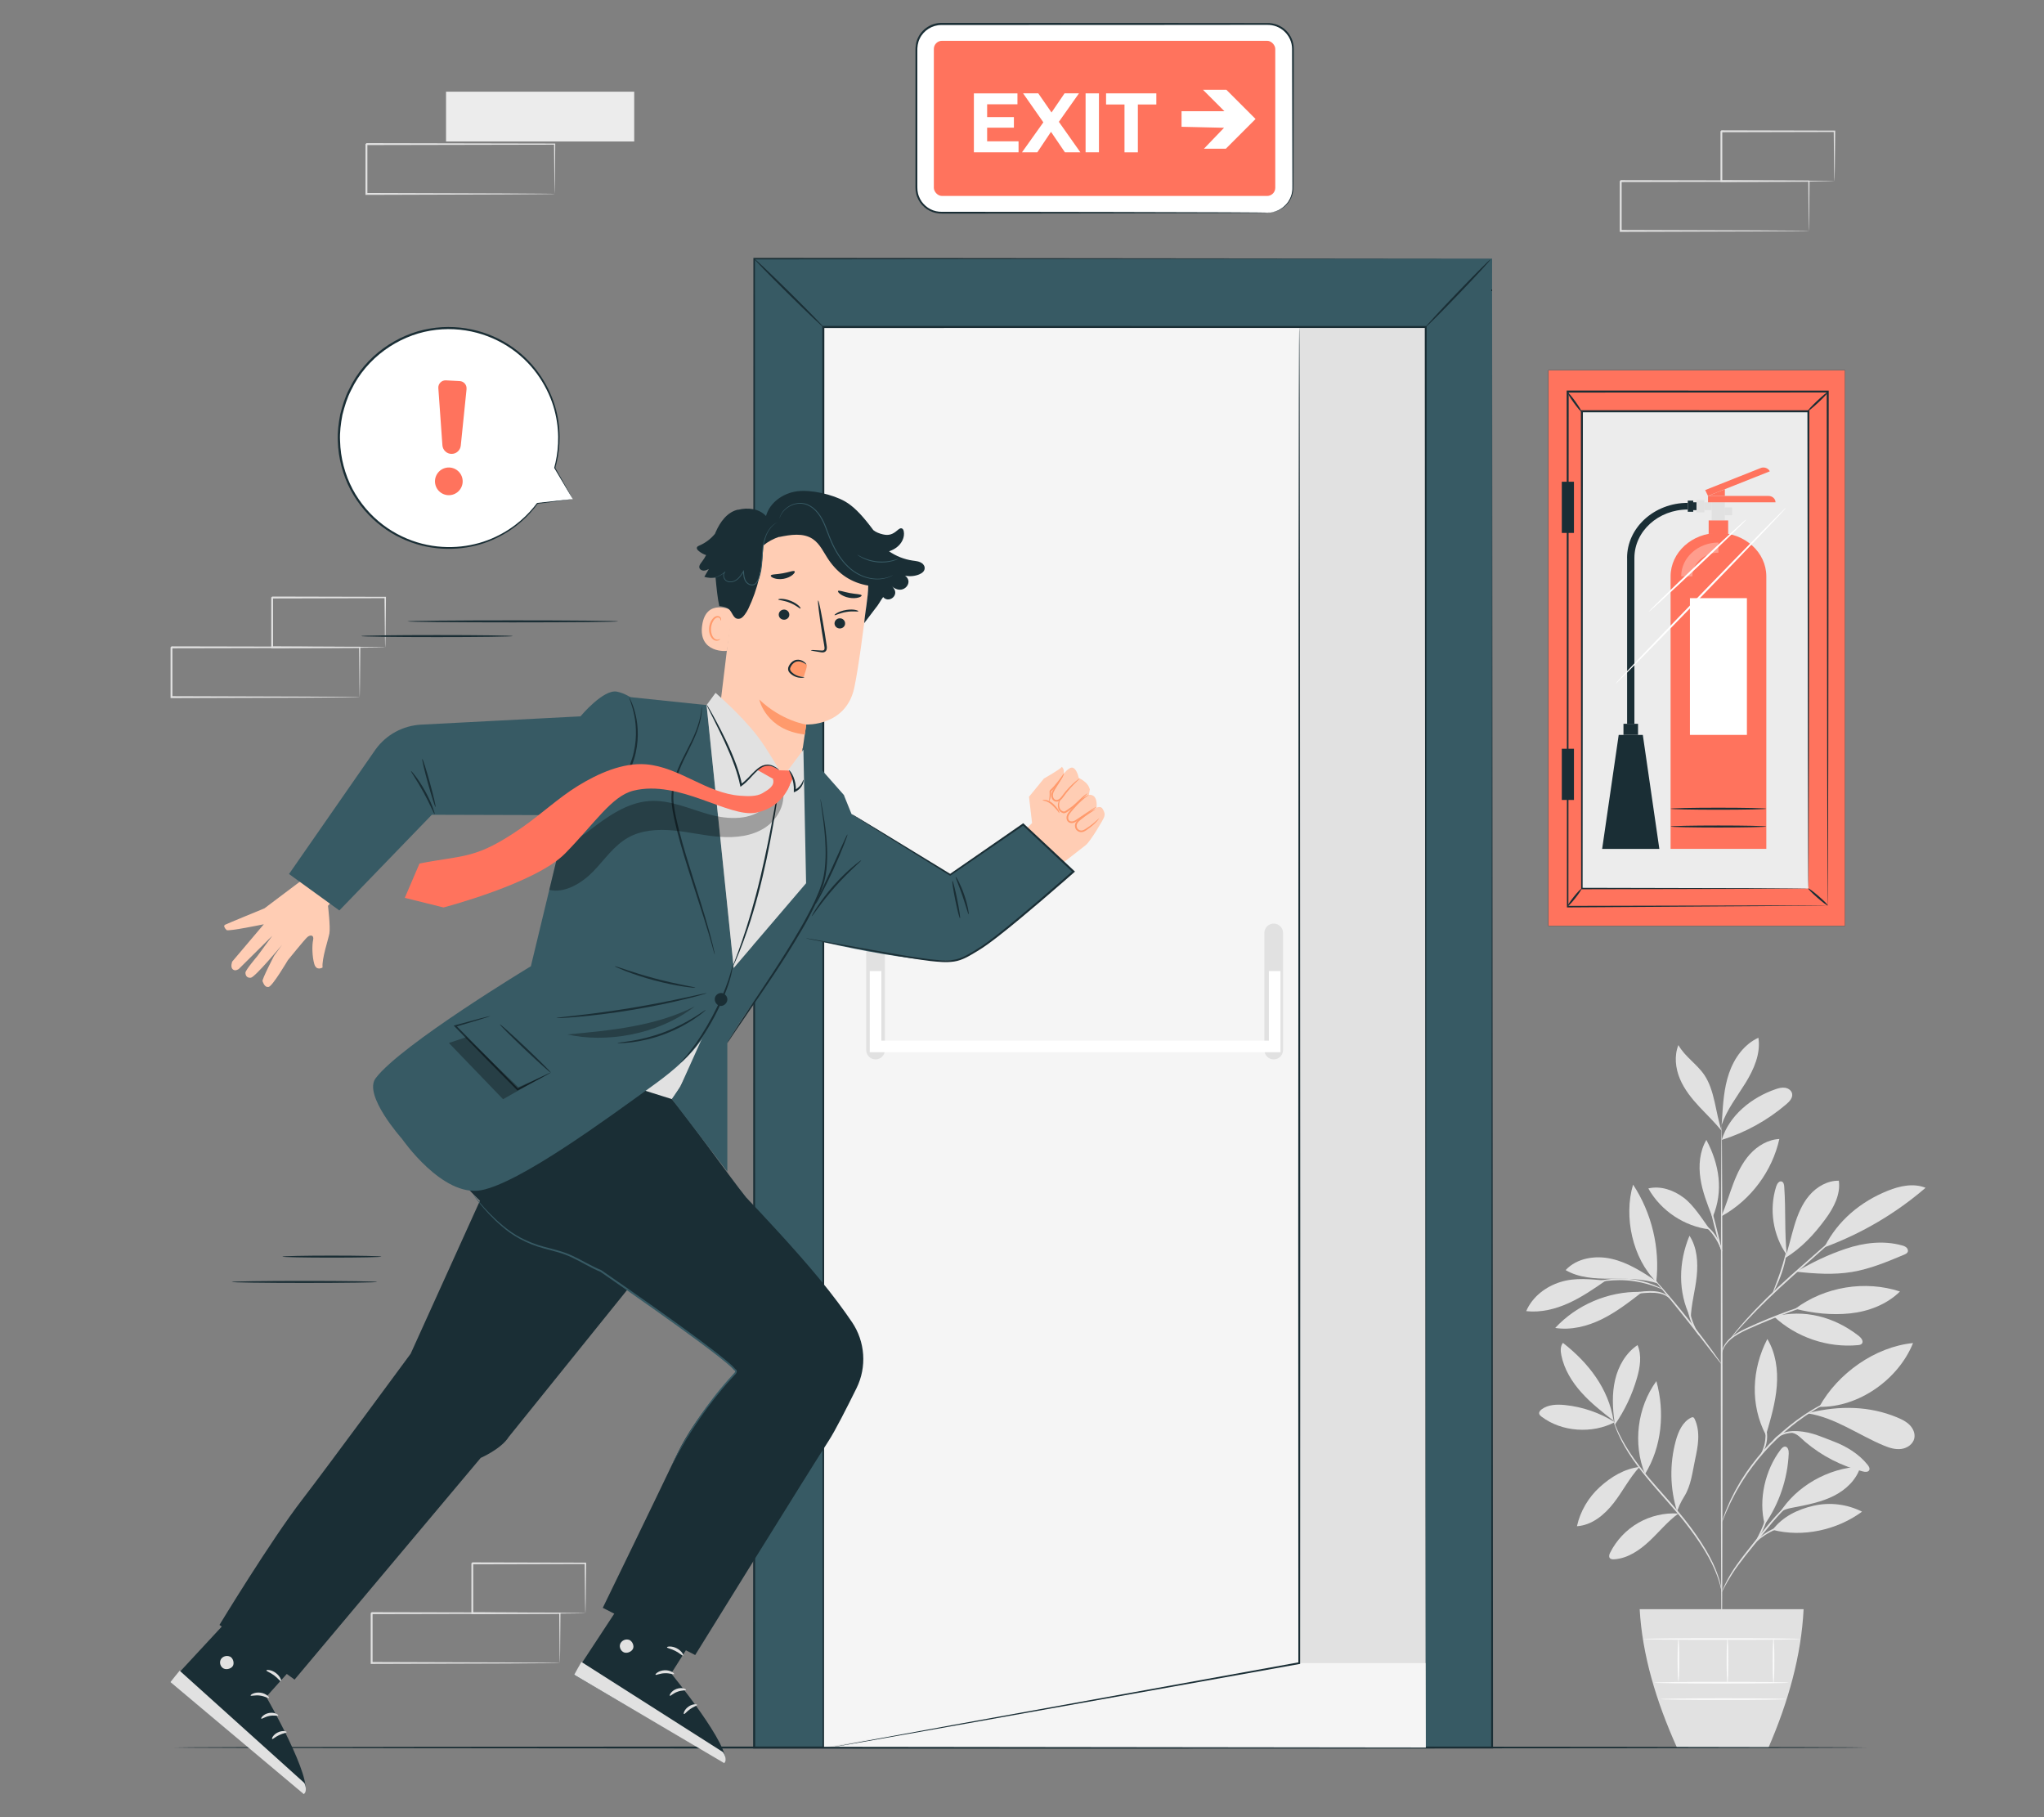 <?xml version="1.0" encoding="UTF-8"?>
<svg xmlns="http://www.w3.org/2000/svg" viewBox="0 0 540 480">
  <rect x="0" y="0" width="540" height="480" fill="#808080" stroke="none"/>
  <defs>
    <style>
      .cls-1 {
        fill: #ff735d;
      }

      .cls-1, .cls-2, .cls-3, .cls-4, .cls-5, .cls-6, .cls-7, .cls-8, .cls-9, .cls-10, .cls-11, .cls-12 {
        stroke-width: 0px;
      }

      .cls-2 {
        fill: #375a64;
      }

      .cls-3 {
        fill: #e1e1e1;
      }

      .cls-4 {
        fill: #ececec;
      }

      .cls-13 {
        isolation: isolate;
      }

      .cls-6 {
        fill: #f5f5f5;
      }

      .cls-7 {
        fill: none;
      }

      .cls-8 {
        fill: #1a2e35;
      }

      .cls-9 {
        fill: #fff;
      }

      .cls-14, .cls-15 {
        opacity: .3;
      }

      .cls-10 {
        fill: #fafafa;
      }

      .cls-15 {
        mix-blend-mode: screen;
      }

      .cls-11 {
        fill: #ff9a6c;
      }

      .cls-12 {
        fill: #ffcdb4;
      }
    </style>
  </defs>
  <g class="cls-13">
    <g id="Layer_2" data-name="Layer 2">
      <g id="Layer_2-2" data-name="Layer 2">
        <g>
          <rect class="cls-7" width="540" height="480"/>
          <g>
            <g>
              <path class="cls-3" d="m147.91,439.26s-.01-.09-.02-.24c0-.18,0-.4-.02-.67,0-.62-.02-1.48-.04-2.59-.02-2.27-.05-5.53-.09-9.65l.15.15c-11.35.02-29.4.06-49.71.1.11-.11-.26.25.25-.25h0v.42s0,.42,0,.42v.84c0,.56,0,1.12,0,1.68,0,1.11,0,2.22,0,3.32,0,2.19,0,4.35,0,6.47l-.25-.25c14.16.05,26.54.08,35.43.11,4.43.03,7.98.05,10.46.07,1.21.01,2.15.02,2.83.03.3,0,.55.01.74.02.17,0,.26.01.26.02,0,0-.07.01-.23.02-.18,0-.42,0-.71.02-.66,0-1.59.02-2.77.03-2.47.02-6,.04-10.4.07-8.93.03-21.37.07-35.6.11h-.25s0-.25,0-.25c0-2.11,0-4.27,0-6.47,0-1.1,0-2.2,0-3.32,0-.56,0-1.12,0-1.68v-.84s0-.42,0-.42v-.4h0v-.02h0c.51-.51.14-.14.26-.26,20.31.04,38.36.08,49.71.1h.16s0,.15,0,.15c-.04,4.15-.07,7.45-.09,9.74-.02,1.09-.03,1.94-.04,2.55,0,.27-.01.48-.02.65,0,.14-.01.21-.02.21Z"/>
              <path class="cls-3" d="m154.65,426.11s-.01-.09-.02-.25c0-.19-.01-.42-.02-.7-.01-.65-.03-1.53-.05-2.64-.02-2.31-.06-5.56-.1-9.57l.18.18c-7.74.02-18.26.04-29.87.07-.23.23.31-.31.25-.25h0v.43s0,.43,0,.43v.86c0,.57,0,1.14,0,1.71,0,1.13,0,2.25,0,3.35,0,2.2,0,4.33,0,6.38l-.24-.24c8.62.05,16.05.09,21.37.11,2.62.03,4.73.05,6.22.07.7.01,1.26.02,1.68.03.38,0,.59.02.6.03,0,.01-.18.02-.54.03-.41,0-.95.02-1.63.03-1.48.02-3.57.04-6.17.07-5.36.03-12.84.07-21.53.11h-.24s0-.24,0-.24c0-2.04,0-4.18,0-6.38,0-1.1,0-2.22,0-3.35,0-.57,0-1.13,0-1.71v-.86s0-.43,0-.43v-.41h0v-.02h0c-.06.05.48-.48.26-.26,11.6.03,22.13.05,29.87.07h.18s0,.18,0,.18c-.04,4.05-.07,7.34-.1,9.68-.02,1.09-.03,1.96-.05,2.6-.01.59-.03.89-.04.88Z"/>
            </g>
            <g>
              <rect class="cls-4" x="117.84" y="24.22" width="49.71" height="13.15"/>
              <path class="cls-3" d="m146.54,51.22s-.01-.09-.02-.24c0-.18,0-.4-.02-.67,0-.62-.02-1.48-.04-2.59-.02-2.27-.05-5.53-.09-9.65l.15.15c-11.35.02-29.4.06-49.71.1.11-.11-.26.25.25-.25h0v.84s0,.84,0,.84c0,.56,0,1.12,0,1.68,0,1.11,0,2.22,0,3.32,0,2.19,0,4.35,0,6.47l-.25-.25c14.16.04,26.54.08,35.42.11,4.43.03,7.98.05,10.46.07,1.21.01,2.15.02,2.83.03.3,0,.55.01.74.02.17,0,.26.01.26.02,0,0-.07.01-.23.02-.18,0-.42,0-.71.02-.66,0-1.59.02-2.77.03-2.47.02-6,.04-10.4.07-8.93.03-21.37.07-35.6.11h-.25s0-.25,0-.25c0-2.11,0-4.27,0-6.47,0-1.1,0-2.2,0-3.32,0-.56,0-1.12,0-1.68v-.84s0-.42,0-.42v-.4h0v-.02h0c.51-.51.14-.14.26-.26,20.31.04,38.36.08,49.71.1h.16s0,.15,0,.15c-.04,4.15-.07,7.45-.09,9.74-.02,1.09-.03,1.94-.04,2.55,0,.27-.01.48-.02.65,0,.14-.01.21-.02.21Z"/>
            </g>
            <g>
              <path class="cls-3" d="m477.9,60.99s-.01-.09-.02-.24c0-.18,0-.4-.02-.67,0-.62-.02-1.48-.04-2.59-.02-2.27-.05-5.53-.09-9.65l.15.15c-11.35.02-29.4.06-49.71.1.11-.11-.26.25.25-.25h0v.42s0,.42,0,.42v.84c0,.56,0,1.12,0,1.68,0,1.11,0,2.22,0,3.32,0,2.19,0,4.35,0,6.47l-.25-.25c14.16.05,26.54.08,35.43.11,4.43.03,7.98.05,10.46.07,1.21.01,2.15.02,2.83.03.3,0,.55.01.74.02.17,0,.26.01.26.02,0,0-.07.01-.23.02-.18,0-.42,0-.71.02-.66,0-1.59.02-2.77.03-2.47.02-6,.04-10.4.07-8.93.03-21.37.07-35.6.11h-.25s0-.25,0-.25c0-2.11,0-4.27,0-6.47,0-1.1,0-2.2,0-3.32,0-.56,0-1.12,0-1.68v-.84s0-.42,0-.42v-.4h0v-.02h0c.51-.51.14-.14.26-.26,20.31.04,38.36.08,49.71.1h.16s0,.15,0,.15c-.04,4.15-.07,7.45-.09,9.74-.02,1.09-.03,1.94-.04,2.55,0,.27-.01.48-.02.65,0,.14-.01.21-.02.21Z"/>
              <path class="cls-3" d="m484.64,47.84s-.01-.09-.02-.25c0-.19-.01-.42-.02-.7-.01-.65-.03-1.53-.05-2.64-.02-2.31-.06-5.56-.1-9.57l.18.18c-7.74.02-18.26.04-29.87.07-.23.23.31-.31.25-.25h0v.43s0,.43,0,.43v.86c0,.57,0,1.14,0,1.71,0,1.13,0,2.25,0,3.35,0,2.2,0,4.33,0,6.38l-.24-.24c8.62.05,16.05.09,21.37.11,2.62.03,4.73.05,6.22.07.7.01,1.26.02,1.68.03.38,0,.59.02.6.03,0,.01-.18.02-.54.03-.41,0-.95.02-1.63.03-1.48.02-3.57.04-6.17.07-5.36.03-12.84.07-21.53.11h-.24s0-.24,0-.24c0-2.04,0-4.18,0-6.38,0-1.1,0-2.22,0-3.35,0-.57,0-1.13,0-1.71v-.86s0-.43,0-.43v-.41h0v-.02h0c-.06.05.48-.48.26-.26,11.6.03,22.13.05,29.87.07h.18s0,.18,0,.18c-.04,4.05-.07,7.34-.1,9.68-.02,1.09-.03,1.96-.05,2.6-.01.59-.03.89-.04.88Z"/>
            </g>
            <g>
              <path class="cls-3" d="m95.03,184.14s-.01-.09-.02-.24c0-.18,0-.4-.02-.67,0-.62-.02-1.48-.04-2.59-.02-2.27-.05-5.53-.09-9.65l.15.15c-11.35.02-29.4.06-49.71.1.11-.11-.26.25.25-.25h0v.42s0,.42,0,.42v.84c0,.56,0,1.12,0,1.68,0,1.11,0,2.22,0,3.32,0,2.19,0,4.35,0,6.47l-.25-.25c14.16.05,26.54.08,35.43.11,4.43.03,7.98.05,10.46.07,1.21.01,2.15.02,2.83.03.3,0,.55.01.74.02.17,0,.26.01.26.02,0,0-.07.01-.23.02-.18,0-.42,0-.71.02-.66,0-1.59.02-2.77.03-2.47.02-6,.04-10.4.07-8.93.03-21.37.07-35.6.11h-.25s0-.25,0-.25c0-2.11,0-4.27,0-6.47,0-1.1,0-2.2,0-3.32,0-.56,0-1.12,0-1.68v-.84s0-.42,0-.42v-.4h0v-.02h0c.51-.51.14-.14.26-.26,20.31.04,38.36.08,49.71.1h.16s0,.15,0,.15c-.04,4.15-.07,7.45-.09,9.74-.02,1.09-.03,1.94-.04,2.55,0,.27-.01.48-.02.65,0,.14-.01.21-.02.21Z"/>
              <path class="cls-3" d="m101.77,170.99s-.01-.09-.02-.25c0-.19-.01-.42-.02-.7-.01-.65-.03-1.53-.05-2.64-.02-2.31-.06-5.56-.1-9.57l.18.18c-7.74.02-18.26.04-29.87.07-.23.23.31-.31.25-.25h0v.43s0,.43,0,.43v.86c0,.57,0,1.14,0,1.71,0,1.13,0,2.25,0,3.35,0,2.2,0,4.33,0,6.38l-.24-.24c8.62.05,16.05.09,21.37.11,2.62.03,4.73.05,6.22.07.7.01,1.26.02,1.68.03.38,0,.59.02.6.03,0,.01-.18.02-.54.03-.41,0-.95.02-1.63.03-1.48.02-3.57.04-6.17.07-5.36.03-12.84.07-21.53.11h-.24s0-.24,0-.24c0-2.04,0-4.18,0-6.38,0-1.1,0-2.22,0-3.35,0-.57,0-1.13,0-1.71v-.86s0-.43,0-.43v-.41h0v-.02h0c-.06.05.48-.48.26-.26,11.6.03,22.13.05,29.87.07h.18s0,.18,0,.18c-.04,4.05-.07,7.34-.1,9.68-.02,1.09-.03,1.96-.05,2.6-.01.59-.03.89-.04.88Z"/>
            </g>
            <g>
              <g>
                <path class="cls-3" d="m426.6,375.66c-3.95-2.48-8.48-4.04-13.12-4.52-2.14-.22-4.49-.16-6.21,1.14-.36.28-.72.68-.64,1.13.06.33.34.57.61.78,5.34,4.07,13.41,4.59,19.36,1.47"/>
                <path class="cls-3" d="m426.27,375.29c-2.97-2.32-5.96-4.65-8.47-7.46-2.52-2.8-4.56-6.13-5.31-9.83-.23-1.12-.3-2.4.42-3.29,6.76,5.28,12.06,12.1,13.37,20.57"/>
                <path class="cls-3" d="m426.53,375.61c-.51-3.7-.69-7.49.16-11.13.85-3.63,2.82-7.11,5.93-9.18,1.17,2.73.67,5.87-.16,8.72-1.27,4.41-3.26,8.6-5.88,12.37"/>
                <path class="cls-3" d="m433.15,387.48c-4.02.49-7.52,2.61-10.52,5.33-3,2.72-5.14,6.38-6.02,10.33,3.94-.24,7.29-3.02,9.71-6.14,2.43-3.12,4.11-6.54,6.77-9.46"/>
                <path class="cls-3" d="m434.59,389.37c-3.24-7.98-2.06-17.59,3-24.55,2.29,8.15,1.45,17.35-3,24.55"/>
                <path class="cls-3" d="m443.34,399.79c-3.65-.23-7.36.64-10.53,2.47-3.17,1.82-5.78,4.59-7.42,7.86-.22.44-.42,1.01-.12,1.41.26.35.76.38,1.19.35,3.54-.23,6.67-2.36,9.26-4.78,2.59-2.42,4.84-5.22,7.7-7.32"/>
                <path class="cls-3" d="m443.06,399.22c-1.88-6.02-2-12.58-.33-18.67.66-2.4,1.76-4.93,3.98-6.06.19-.1.41-.18.61-.11.19.07.3.26.39.45.79,1.65,1.02,3.53.94,5.36-.08,1.83-.46,3.63-.84,5.42-.7,3.31-1.07,6.88-2.89,9.73-.43.68-.81,1.41-1.16,2.14-.34.73-.35.98-.66,1.56"/>
                <path class="cls-3" d="m466.22,402.68c-1.72-6.53.11-14.44,4.22-19.79.3-.39.7-.82,1.2-.77.76.07.95,1.08.92,1.84-.3,6.67-2.52,13.24-6.34,18.72"/>
                <path class="cls-3" d="m468.31,404.1c7.93,2.06,17.03.06,23.62-4.8-3.91-1.98-8.52-2.55-12.79-1.57-4.27.98-8.18,2.89-10.84,6.37"/>
                <path class="cls-3" d="m470.07,399.76c4.44-7.24,12.96-11.97,21.44-12.4-.98,3.45-3.81,6.13-7.01,7.75-3.2,1.62-6.77,2.33-10.29,3.01-1.37.27-3.25.56-4.14,1.63"/>
                <path class="cls-3" d="m466.67,378.67c1.2-4.12,2.41-8.28,2.74-12.56.33-4.28-.28-8.75-2.5-12.42-4.15,8.03-4.57,17.41-.37,25.41"/>
                <path class="cls-3" d="m480.63,371.61c4.85-8.82,14.75-15.86,24.77-16.85-3.86,9.62-14.4,17.05-24.77,16.85"/>
                <path class="cls-3" d="m477.58,373.34c7.24,1.1,13.4,5.72,20.16,8.52,1.45.6,3.01,1.08,4.56.87,1.55-.2,3.08-1.24,3.43-2.77.29-1.27-.29-2.61-1.2-3.54-.91-.93-2.11-1.51-3.31-2.01-7.36-3.07-15.26-3.14-23.02-1.28"/>
                <path class="cls-3" d="m473.39,378.41c1.64.47,2.2,1.32,3.49,2.42,4.4,3.75,9.68,6.46,15.29,7.85.58.15,1.35.2,1.64-.32.25-.46-.07-1.02-.4-1.43-2.35-2.94-5.7-4.95-9.23-6.27-3.53-1.31-6.59-2.9-10.8-2.56"/>
                <path class="cls-3" d="m468.67,347.76c5.88,5.49,14.17,8.31,22.18,7.55.36-.03.76-.09,1.01-.36.56-.61-.11-1.54-.76-2.05-6.52-5.08-14.42-7.19-22.43-5.13"/>
                <path class="cls-3" d="m474.27,345.71c7.78-5.83,18.44-7.59,27.68-4.57-3.49,3.44-8.32,5.28-13.19,5.79-4.87.51-9.74-.03-14.49-1.22"/>
                <path class="cls-3" d="m472.05,331.63c-.64-6.51-.22-11.65-.68-18.19-.04-.52-.15-1.15-.64-1.34-.68-.26-1.25.57-1.47,1.27-1.94,6.03-.88,12.94,2.78,18.12"/>
                <path class="cls-3" d="m471.58,332.34c4.41-2.73,7.72-6.29,10.78-10.48,2.13-2.91,3.93-6.41,3.44-9.98-2.99-.06-5.83,1.59-7.78,3.86-1.95,2.27-3.1,5.11-3.97,7.98s-1.47,5.81-2.48,8.62"/>
                <path class="cls-3" d="m482.17,329.4c9.68-3.58,18.72-8.91,26.54-15.65-3.17-1.28-6.8-.51-9.97.77-7.24,2.92-13.16,7.86-16.71,14.81"/>
                <path class="cls-3" d="m474.56,335.91c4.9.54,9.88.88,14.74.07,4.78-.8,9.29-2.69,13.76-4.57.37-.16.77-.34.93-.71.18-.4-.01-.88-.34-1.18-.32-.29-.75-.43-1.17-.55-4.85-1.36-10.09-.72-14.87.89-4.78,1.61-8.69,3.52-13.05,6.05"/>
                <path class="cls-3" d="m446.58,347.98c-3.34-6.75-3.13-14.62-.24-21.57,2.03,3.1,2.28,7.04,1.91,10.73s-1.49,7.48-1.57,11.18"/>
                <path class="cls-3" d="m433.23,341.25c-8.34-.16-16.69,3.4-22.36,9.52,4.16.65,8.45-.42,12.24-2.27,3.79-1.85,7.15-4.45,10.49-7.02"/>
                <path class="cls-3" d="m424.25,338.25c-4.08-.33-8.01-.84-11.94.37-3.93,1.2-7.5,3.93-9.1,7.71,3.82.43,7.69-.53,11.19-2.11,3.5-1.59,6.68-3.78,9.84-5.97"/>
                <path class="cls-3" d="m437.55,338.38c-3.67-2.41-7.44-4.86-11.72-5.85-4.28-1-9.23-.26-12.21,2.96,3.46,2.03,7.66,2.27,11.67,2.27,4.01,0,8.93-.05,12.72,1.29"/>
                <path class="cls-3" d="m437.57,338.58c-6.28-6.17-8.66-17.24-6.13-25.67,4.94,7.5,7.15,16.75,6.13,25.67"/>
                <path class="cls-3" d="m454.83,321.11c1.18-2.75,2.02-5.64,3.08-8.44,1.06-2.8,2.38-5.56,4.39-7.78,2.01-2.22,4.78-3.88,7.78-4.03-1.87,8.48-7.51,16.06-15.09,20.3"/>
                <path class="cls-3" d="m451.71,324.75c-1.96-2.7-4.22-6.36-6.88-8.37-2.66-2.01-6.12-3.23-9.36-2.46,3.3,5.9,9.53,10.05,16.24,10.83"/>
                <path class="cls-3" d="m452.33,321.33c-1.28-3.26-2.58-6.56-3.1-10.03-.52-3.47-.2-7.17,1.57-10.2,3.45,6.51,4.56,13.51,1.7,20.3"/>
                <path class="cls-3" d="m454.86,301.1c1.95-6.46,7.87-11.21,14.25-13.4.8-.28,1.66-.5,2.5-.37s1.67.7,1.84,1.54c.23,1.1-.67,2.08-1.53,2.81-4.97,4.25-10.82,7.48-17.06,9.42"/>
                <path class="cls-3" d="m454.93,295.82c.25-4.16.51-8.39,1.86-12.33,1.35-3.95,3.96-7.65,7.76-9.37.65,4.21-1.21,8.39-3.45,12.01-2.24,3.62-4.93,7.03-6.28,11.07"/>
                <path class="cls-3" d="m454.83,298.69c-1.61-4.71-1.78-10.69-4.6-14.79-1.97-2.87-5.13-4.82-6.82-7.85-1.13,2.84-.78,6.1.4,8.92,1.18,2.81,3.13,5.24,5.21,7.46,2.09,2.23,3.87,3.9,5.81,6.26"/>
                <path class="cls-3" d="m454.86,437.3c-.13,0-.23-31.4-.24-70.12,0-38.74.09-70.13.21-70.13s.23,31.39.24,70.13c0,38.72-.09,70.12-.21,70.12Z"/>
                <path class="cls-3" d="m482.3,343.24s-.41.19-1.18.44c-.85.29-1.94.65-3.25,1.1-2.74.93-6.5,2.28-10.59,3.96-4.04,1.73-7.86,3.14-10.03,5.03-1.09.93-1.71,1.93-2.02,2.67-.31.74-.37,1.19-.41,1.18-.02,0-.01-.11.01-.33.04-.21.09-.53.23-.91.26-.77.87-1.85,1.97-2.84,1.09-1,2.61-1.89,4.35-2.7,1.74-.81,3.67-1.66,5.72-2.5,4.1-1.68,7.89-2.99,10.66-3.84,1.38-.43,2.51-.75,3.3-.96.78-.21,1.22-.3,1.23-.27Z"/>
                <path class="cls-3" d="m491.29,321.15s-.1.13-.33.35c-.27.25-.6.56-1.01.95-.94.85-2.21,2.01-3.76,3.42-3.25,2.89-7.65,6.81-12.52,11.15-4.89,4.35-9.11,8.51-12.04,11.64-1.47,1.56-2.62,2.86-3.41,3.76-.37.42-.67.76-.91,1.04-.21.24-.33.35-.34.34-.01,0,.08-.15.27-.4.19-.25.47-.63.85-1.09.75-.94,1.87-2.27,3.31-3.87,2.87-3.19,7.07-7.4,11.97-11.76,4.9-4.34,9.37-8.24,12.61-11.05,1.59-1.37,2.9-2.49,3.86-3.31.43-.36.78-.65,1.06-.88.25-.2.38-.3.39-.28Z"/>
                <path class="cls-3" d="m468.4,341.44c-.13-.06.89-2.41,1.91-5.4,1.03-2.98,1.51-5.5,1.64-5.48.12.01-.17,2.6-1.21,5.62-.51,1.51-1.08,2.83-1.52,3.77-.44.94-.76,1.5-.82,1.48Z"/>
                <path class="cls-3" d="m454.89,360.44s-.29-.29-.75-.87c-.51-.66-1.16-1.48-1.93-2.47-1.62-2.09-3.86-4.99-6.37-8.15-2.51-3.16-4.82-6-6.49-8.06-.79-.98-1.45-1.79-1.97-2.44-.46-.58-.7-.91-.68-.93.02-.02.31.27.81.82.5.54,1.21,1.35,2.08,2.35,1.74,2,4.09,4.81,6.6,7.98,2.51,3.17,4.72,6.09,6.27,8.24.78,1.07,1.4,1.95,1.81,2.56.42.61.64.96.61.98Z"/>
                <path class="cls-3" d="m448.88,352.72c-.07.08-1.68-1.82-2.52-4.72-.62-2.04-.65-3.9-.57-4.76l.2.02c-.09.36-.16.56-.19.55-.04,0-.04-.21,0-.58l.2.02c.07.85.2,2.65.8,4.63.81,2.8,2.21,4.77,2.09,4.85Z"/>
                <path class="cls-3" d="m441.11,342.95c-.06.06-.57-.59-1.76-1.02-1.18-.45-2.94-.55-4.89-.39-1.94.14-3.68.49-4.92.79-1.24.31-2,.55-2.02.49-.02-.05.7-.4,1.94-.79,1.23-.39,2.99-.79,4.97-.94,1.96-.17,3.82-.02,5.04.54,1.23.55,1.68,1.31,1.64,1.32Z"/>
                <path class="cls-3" d="m439.27,340.58c-.03.07-1.03-.41-2.7-.98-1.67-.57-4.04-1.18-6.73-1.38-2.68-.2-5.12.03-6.86.35-1.74.31-2.79.64-2.81.56,0-.03.24-.14.71-.3.47-.17,1.16-.37,2.04-.57,1.74-.4,4.22-.69,6.96-.49,2.73.21,5.14.88,6.8,1.54.83.33,1.49.63,1.93.87.44.24.67.38.66.41Z"/>
                <path class="cls-3" d="m454.83,330.57c-.12.03-1-3.03-1.97-6.83-.96-3.8-1.65-6.91-1.53-6.94.12-.03,1,3.03,1.97,6.83.96,3.8,1.65,6.91,1.53,6.94Z"/>
                <path class="cls-3" d="m454.96,330.57c-.13.04-.7-2-2.18-4.09-1.44-2.13-3.27-3.2-3.21-3.31.02-.05.53.14,1.24.64.71.49,1.59,1.33,2.34,2.41,1.53,2.17,1.92,4.34,1.81,4.35Z"/>
                <path class="cls-3" d="m454.86,420.56s-.14-.75-.5-2.09c-.35-1.33-1.01-3.22-2.1-5.44-2.17-4.43-6.12-10.05-11.13-15.68-2.49-2.84-4.9-5.52-6.94-8.08-2.05-2.56-3.73-5-4.97-7.16-1.23-2.16-2.04-4.01-2.51-5.31-.23-.65-.4-1.17-.49-1.52-.1-.35-.14-.54-.13-.54.04-.01.27.72.79,2,.52,1.28,1.36,3.1,2.62,5.22,1.26,2.12,2.96,4.53,5.01,7.06,2.05,2.54,4.47,5.2,6.96,8.05,5.03,5.64,8.97,11.34,11.08,15.84,1.06,2.25,1.68,4.18,1.98,5.53.15.68.24,1.21.28,1.58.05.36.06.55.05.56Z"/>
                <path class="cls-3" d="m479.66,392.55s-.46.27-1.3.73c-.83.47-2.02,1.19-3.37,2.23-1.35,1.04-2.87,2.4-4.43,4.04-1.55,1.64-3.15,3.55-4.79,5.59-3.27,4.1-6.32,7.72-8.15,10.62-.93,1.44-1.6,2.65-2.05,3.5-.45.85-.68,1.32-.72,1.31-.01,0,.03-.13.12-.37.1-.23.23-.58.44-1.02.4-.88,1.03-2.12,1.93-3.59,1.78-2.96,4.81-6.64,8.07-10.73,1.64-2.05,3.26-3.96,4.84-5.59,1.59-1.64,3.14-2.99,4.54-4,1.39-1.02,2.62-1.7,3.48-2.13.43-.22.78-.35,1.01-.45.23-.1.36-.14.37-.12Z"/>
                <path class="cls-3" d="m480.14,401.64c0,.07-1.05.19-2.75.4-1.69.22-4.05.5-6.51,1.28-2.46.8-4.5,2.02-5.83,3.06-1.34,1.04-1.98,1.9-2.04,1.85-.02-.02.11-.25.41-.63.29-.38.77-.9,1.43-1.46,1.31-1.13,3.37-2.42,5.9-3.24,2.53-.8,4.91-1.03,6.62-1.17,1.71-.12,2.77-.14,2.78-.08Z"/>
                <path class="cls-3" d="m463.81,407.23c-.14-.08,1.09-1.97,2.05-4.51.9-2.57,1.11-4.82,1.27-4.79.06,0,.06.57-.05,1.47-.11.9-.32,2.15-.8,3.47-.48,1.32-1.11,2.42-1.59,3.18-.49.77-.84,1.21-.89,1.18Z"/>
                <path class="cls-3" d="m487.69,368.16s-.15.09-.44.23c-.34.15-.77.35-1.29.59-.57.24-1.25.55-2.02.96-.78.4-1.68.81-2.62,1.38-.48.27-.98.56-1.5.85-.52.3-1.03.65-1.58,1-1.1.67-2.21,1.5-3.39,2.34-2.31,1.75-4.74,3.83-7.08,6.23-2.32,2.42-4.31,4.92-5.98,7.29-.8,1.21-1.59,2.34-2.22,3.47-.32.56-.66,1.08-.94,1.61-.28.53-.54,1.04-.8,1.53-.53.96-.91,1.88-1.29,2.67-.38.79-.66,1.48-.89,2.06-.22.53-.4.96-.54,1.31-.13.3-.2.45-.22.45s.03-.17.13-.48c.12-.35.28-.8.46-1.34.2-.59.46-1.29.82-2.09.35-.8.72-1.74,1.23-2.71.25-.5.51-1.01.78-1.55.27-.54.61-1.07.92-1.64.62-1.14,1.4-2.29,2.2-3.52,1.67-2.4,3.67-4.93,6-7.37,2.36-2.42,4.82-4.5,7.16-6.25,1.2-.84,2.32-1.66,3.44-2.32.56-.34,1.08-.69,1.6-.98.53-.29,1.04-.57,1.52-.83.96-.55,1.88-.95,2.67-1.33.79-.39,1.49-.67,2.06-.89.54-.21.98-.37,1.33-.51.3-.11.47-.16.47-.15Z"/>
                <path class="cls-3" d="m468.06,381.31s.18-.77,1.08-1.61c.88-.84,2.48-1.61,4.35-1.67,1.86-.05,3.47.47,4.57.89,1.11.44,1.75.79,1.73.84-.03.06-.72-.19-1.84-.54-1.12-.34-2.69-.79-4.46-.74-1.76.05-3.27.73-4.15,1.46-.9.72-1.22,1.41-1.29,1.36Z"/>
                <path class="cls-3" d="m465.13,384.34c-.12-.07.98-1.69,1.23-4.02.29-2.32-.41-4.15-.28-4.19.05-.02.3.41.51,1.17.21.76.36,1.87.22,3.08-.14,1.21-.54,2.25-.92,2.94-.38.69-.72,1.05-.77,1.02Z"/>
              </g>
              <path class="cls-3" d="m433.18,425.06c.68,12,4.29,24.2,9.85,36.54h24.19c5.3-12.22,8.67-24.4,9.27-36.54h-43.31Z"/>
              <path class="cls-10" d="m472.57,444.47c0,.13-7.96.23-17.78.23s-17.79-.1-17.79-.23,7.96-.23,17.79-.23,17.78.1,17.78.23Z"/>
              <path class="cls-10" d="m472.02,448.82c0,.13-7.47.23-16.67.23s-16.67-.1-16.67-.23,7.46-.23,16.67-.23,16.67.1,16.67.23Z"/>
              <path class="cls-10" d="m443.42,432.94c.13,0,.23,2.49.23,5.57s-.1,5.57-.23,5.57-.23-2.49-.23-5.57.1-5.57.23-5.57Z"/>
              <path class="cls-10" d="m456.38,432.94c.13,0,.23,2.58.23,5.77s-.1,5.77-.23,5.77-.23-2.58-.23-5.77.1-5.77.23-5.77Z"/>
              <path class="cls-10" d="m468.54,432.84c.13,0,.23,2.63.23,5.88s-.1,5.88-.23,5.88-.23-2.63-.23-5.88.1-5.88.23-5.88Z"/>
              <path class="cls-10" d="m475.72,432.94c0,.13-9.34.23-20.86.23s-20.86-.1-20.86-.23,9.34-.23,20.86-.23,20.86.1,20.86.23Z"/>
            </g>
            <path class="cls-8" d="m493.12,461.6c0,.15-100.08.27-223.52.27s-223.54-.12-223.54-.27,100.06-.27,223.54-.27,223.52.12,223.52.27Z"/>
            <g>
              <g>
                <rect class="cls-2" x="199.23" y="68.32" width="194.96" height="393.28"/>
                <path class="cls-8" d="m394.19,68.32c0,2.32.1,163.8.25,393.28v.25s-.25,0-.25,0c-60.28,0-126.23,0-194.93.02h-.29v-.27c.03-151.88.05-290.29.07-393.28v-.2h.2c120.22.12,193.39.2,194.96.2-1.56,0-74.74.08-194.96.2l.2-.2c.02,102.99.04,241.4.07,393.28l-.27-.27h.03c68.7,0,134.65.01,194.93.02l-.25.25c.15-229.47.25-390.96.25-393.28Z"/>
              </g>
              <rect class="cls-3" x="217.51" y="86.38" width="159.14" height="375.22"/>
              <polygon class="cls-6" points="217.51 461.6 343.24 439.3 343.24 86.38 217.51 86.38 217.51 461.6"/>
              <polygon class="cls-6" points="219.32 461.6 330.81 439.3 376.66 439.3 376.66 461.6 219.32 461.6"/>
              <path class="cls-3" d="m231.31,279.83h0c-1.37,0-2.47-1.11-2.47-2.47v-30.93c0-1.37,1.11-2.47,2.47-2.47h0c1.37,0,2.47,1.11,2.47,2.47v30.93c0,1.37-1.11,2.47-2.47,2.47Z"/>
              <path class="cls-3" d="m336.5,279.83h0c-1.37,0-2.47-1.11-2.47-2.47v-30.93c0-1.37,1.11-2.47,2.47-2.47h0c1.37,0,2.47,1.11,2.47,2.47v30.93c0,1.37-1.11,2.47-2.47,2.47Z"/>
              <polygon class="cls-9" points="338.29 277.94 229.78 277.94 229.78 256.5 232.85 256.5 232.85 274.88 335.22 274.88 335.22 256.5 338.29 256.5 338.29 277.94"/>
              <path class="cls-8" d="m343.24,86.38s.02.42.03,1.24c0,.83.01,2.04.03,3.63.01,3.2.03,7.9.05,13.95.02,12.13.05,29.65.08,51.31.02,43.33.05,103.18.08,169.28-.01,41.32-.02,80.19-.03,113.52v.2l-.19.03c-37.03,6.62-68.01,12.16-89.75,16.05-10.86,1.93-19.41,3.44-25.25,4.48-2.91.51-5.15.9-6.67,1.16-.75.13-1.32.22-1.71.29-.38.06-.58.09-.58.09,0,0,.19-.05.57-.12.39-.07.96-.18,1.71-.33,1.52-.28,3.75-.7,6.65-1.23,5.84-1.07,14.38-2.63,25.23-4.61,21.73-3.93,52.7-9.54,89.71-16.24l-.19.23c0-33.33-.02-72.2-.03-113.52.03-66.1.06-125.94.08-169.28.04-21.66.06-39.18.08-51.31.02-6.05.04-10.75.05-13.95.01-1.59.02-2.8.03-3.63,0-.82.03-1.24.03-1.24Z"/>
              <path class="cls-8" d="m376.66,461.6c0-2.38-.11-157.38-.25-375.22l.25.25c-49.51,0-103.32,0-159.12.01h-.03l.27-.27c-.03,146.35-.06,278.93-.08,375.22l-.19-.19c98.28.12,157.66.19,159.14.19-1.48,0-60.86.07-159.14.19h-.19s0-.19,0-.19c-.02-96.29-.05-228.87-.08-375.22v-.27s.27,0,.27,0h.03c55.8,0,109.61,0,159.12.01h.25v.25c-.15,217.84-.25,372.84-.25,375.22Z"/>
              <path class="cls-8" d="m199.23,68.32c.1-.1,4.28,3.85,9.33,8.84,5.05,4.99,9.06,9.11,8.95,9.22-.1.1-4.28-3.85-9.33-8.84-5.05-4.99-9.06-9.11-8.95-9.22Z"/>
              <path class="cls-8" d="m393.79,68.51c.11.1-3.64,4.19-8.38,9.12-4.73,4.94-8.66,8.85-8.76,8.75-.11-.1,3.64-4.18,8.38-9.12,4.73-4.93,8.65-8.85,8.76-8.75Z"/>
            </g>
            <g>
              <g>
                <rect class="cls-9" x="242.08" y="6.35" width="99.46" height="49.84" rx="6.59" ry="6.59"/>
                <path class="cls-8" d="m334.95,56.19c-.02-.07,1.06.11,2.8-.69.85-.41,1.83-1.12,2.61-2.27.38-.58.7-1.26.89-2.03.2-.77.21-1.62.19-2.53-.02-7.29-.05-17.8-.08-30.78,0-1.62,0-3.29-.01-4.99,0-1.65-.7-3.33-1.94-4.52-1.23-1.21-2.98-1.88-4.79-1.81-1.84,0-3.72,0-5.63,0-7.64,0-15.81.02-24.4.02-17.19,0-36.08.01-55.9.02-2.4-.02-4.69,1.44-5.7,3.58-.54,1.07-.67,2.23-.64,3.44,0,1.22,0,2.43,0,3.64,0,4.83,0,9.59,0,14.26,0,4.68,0,9.27,0,13.77,0,1.12,0,2.24,0,3.36,0,.56,0,1.11.04,1.64.07.53.17,1.05.37,1.54.73,2,2.52,3.51,4.54,3.95,1,.24,2.07.13,3.14.16,1.06,0,2.11,0,3.16,0,2.09,0,4.16,0,6.19,0,4.07,0,8.02,0,11.84.01,7.64.01,14.76.02,21.26.03,12.99.04,23.5.06,30.78.08,3.62.02,6.44.04,8.37.05.94.01,1.67.02,2.18.03.49,0,.74.03.74.03,0,0-.25.02-.74.03-.51,0-1.23.01-2.18.03-1.93.01-4.75.03-8.37.05-7.28.02-17.8.05-30.78.08-6.5,0-13.62.02-21.26.03-3.82,0-7.77,0-11.84.01-2.04,0-4.1,0-6.19,0-1.05,0-2.1,0-3.16,0-1.05-.03-2.14.09-3.24-.17-2.18-.47-4.11-2.1-4.9-4.26-.22-.53-.32-1.1-.4-1.66-.05-.58-.05-1.14-.04-1.69,0-1.11,0-2.23,0-3.36,0-4.5,0-9.09,0-13.77,0-4.68,0-9.43,0-14.26,0-1.21,0-2.42,0-3.64-.04-1.2.1-2.54.69-3.68,1.09-2.31,3.58-3.9,6.18-3.88,19.83,0,38.72.01,55.9.02,8.59,0,16.76.02,24.4.02,1.91,0,3.79,0,5.63,0,1.88-.07,3.78.65,5.08,1.94,1.32,1.27,2.05,3.06,2.05,4.81,0,1.7,0,3.36,0,4.99-.04,12.99-.06,23.5-.08,30.78,0,.9,0,1.79-.22,2.58-.2.79-.54,1.49-.93,2.08-.81,1.17-1.82,1.89-2.7,2.28-.88.41-1.62.52-2.1.58-.49.03-.74.02-.74.02Z"/>
              </g>
              <rect class="cls-1" x="246.71" y="10.78" width="90.2" height="40.98" rx="2.15" ry="2.15"/>
              <g>
                <path class="cls-9" d="m269.09,37.34v2.89h-11.8v-15.57h11.51v2.89h-8.01v3.38h7.07v2.8h-7.07v3.6h8.29Z"/>
                <path class="cls-9" d="m281.34,40.23l-3.68-5.41-3.61,5.41h-4.05l5.64-7.92-5.35-7.65h4.01l3.5,5.05,3.44-5.05h3.81l-5.31,7.52,5.68,8.05h-4.07Z"/>
                <path class="cls-9" d="m286.8,24.66h3.53v15.57h-3.53v-15.57Z"/>
                <path class="cls-9" d="m297.09,27.6h-4.88v-2.94h13.28v2.94h-4.88v12.64h-3.53v-12.64Z"/>
              </g>
              <polygon class="cls-9" points="312.15 33.49 312.15 29.37 323.47 29.37 317.81 23.71 323.99 23.71 331.7 31.43 323.86 39.28 318.07 39.28 323.38 33.75 312.15 33.49"/>
            </g>
            <path class="cls-8" d="m163.34,164.13c0,.15-12.47.27-27.85.27s-27.86-.12-27.86-.27,12.47-.27,27.86-.27,27.85.12,27.85.27Z"/>
            <path class="cls-8" d="m135.49,168.02c0,.15-8.98.27-20.05.27s-20.06-.12-20.06-.27,8.98-.27,20.06-.27,20.05.12,20.05.27Z"/>
            <path class="cls-8" d="m99.65,338.62c0,.15-8.61.27-19.22.27s-19.22-.12-19.22-.27,8.6-.27,19.22-.27,19.22.12,19.22.27Z"/>
            <path class="cls-8" d="m100.77,331.93c0,.15-5.86.27-13.09.27s-13.09-.12-13.09-.27,5.86-.27,13.09-.27,13.09.12,13.09.27Z"/>
            <g>
              <g>
                <rect class="cls-1" x="409.08" y="97.82" width="78.33" height="146.74"/>
                <path class="cls-8" d="m487.44,244.59h-78.39V97.79h78.39v146.8Zm-78.33-.05h78.28V97.84h-78.28v146.69Z"/>
              </g>
              <g>
                <rect class="cls-4" x="417.91" y="108.65" width="59.84" height="126.06"/>
                <path class="cls-8" d="m477.76,234.71s-.01-.22-.02-.62c0-.42,0-1.02-.02-1.81,0-1.6-.02-3.95-.03-6.99-.02-6.1-.04-14.97-.07-26.14-.03-22.32-.07-53.8-.12-90.5l.25.25c-18.53,0-38.78,0-59.84.01h0l.27-.27c-.03,48.82-.05,93.24-.07,126.06l-.19-.19c18.44.04,33.38.08,43.72.1,5.17.02,9.19.04,11.93.05,1.36,0,2.4.02,3.12.02.7,0,1.08.02,1.08.02,0,0-.34.01-1.04.02-.71,0-1.74.01-3.08.02-2.73.01-6.74.03-11.89.05-10.37.02-25.35.06-43.84.1h-.2s0-.2,0-.2c-.02-32.82-.04-77.24-.07-126.06v-.27s.27,0,.27,0h0c21.06,0,41.3,0,59.84.01h.25s0,.25,0,.25c-.05,36.76-.09,68.3-.12,90.67-.03,11.14-.05,20-.07,26.08-.01,3.02-.02,5.35-.03,6.94,0,.78-.01,1.37-.02,1.78,0,.4-.02.59-.02.59Z"/>
              </g>
              <g>
                <g>
                  <polygon class="cls-1" points="455.69 129.23 455.69 131 451.23 131 455.69 129.23"/>
                  <rect class="cls-3" x="452.2" y="132.68" width="3.49" height="4.79"/>
                  <rect class="cls-3" x="450.27" y="132.68" width="1.93" height="2.07"/>
                  <rect class="cls-3" x="455.69" y="134.04" width="1.92" height="2.07"/>
                  <rect class="cls-3" x="448.18" y="132.1" width="2.09" height="3.24"/>
                  <rect class="cls-8" x="447.33" y="132.68" width=".86" height="2.07"/>
                  <rect class="cls-8" x="445.89" y="132.24" width="1.44" height="2.94"/>
                  <path class="cls-1" d="m467.21,131h-15.97v1.68h17.83c0-.93-.83-1.68-1.85-1.68Z"/>
                  <path class="cls-1" d="m453.99,140.77c-6.98,0-12.64,5.14-12.64,11.47v71.98h25.29v-71.98c0-6.34-5.66-11.47-12.64-11.47Z"/>
                  <rect class="cls-9" x="446.46" y="158" width="15.05" height="36.12"/>
                  <g class="cls-15">
                    <path class="cls-9" d="m453.99,145.99v-2.68c-5.43,0-9.84,4-9.84,8.93h2.95c0-3.45,3.09-6.25,6.89-6.25Z"/>
                  </g>
                  <g>
                    <polygon class="cls-8" points="438.38 224.23 423.27 224.23 427.64 194.12 434.01 194.12 438.38 224.23"/>
                    <rect class="cls-8" x="428.9" y="191.19" width="3.85" height="2.93"/>
                  </g>
                  <path class="cls-1" d="m465.12,123.64l-14.63,5.81.74,1.54,16.33-6.49c-.41-.85-1.5-1.24-2.44-.87Z"/>
                  <rect class="cls-1" x="451.41" y="137.47" width="5.15" height="3.57"/>
                  <path class="cls-8" d="m429.86,147.38v43.8h1.93v-43.8c0-7.05,6.32-12.79,14.09-12.79v-1.76c-8.84,0-16.03,6.53-16.03,14.55Z"/>
                </g>
                <path class="cls-8" d="m466.63,218.32c0,.15-5.66.27-12.64.27s-12.64-.12-12.64-.27,5.66-.27,12.64-.27,12.64.12,12.64.27Z"/>
                <path class="cls-8" d="m466.63,213.62c0,.15-5.66.27-12.64.27s-12.64-.12-12.64-.27,5.66-.27,12.64-.27,12.64.12,12.64.27Z"/>
              </g>
              <path class="cls-9" d="m471.89,134.07c.11.1-9.9,10.61-22.35,23.46-12.45,12.86-22.63,23.2-22.73,23.09s9.9-10.61,22.35-23.47c12.45-12.85,22.62-23.19,22.73-23.09Z"/>
              <path class="cls-9" d="m461.36,137.2c.1.11-5.58,5.65-12.7,12.38-7.12,6.73-12.96,12.1-13.06,11.99-.1-.11,5.58-5.65,12.7-12.38,7.11-6.73,12.96-12.1,13.06-11.99Z"/>
              <path class="cls-8" d="m482.88,239.17s-.4.02-1.19.03c-.81,0-2,.02-3.55.04-3.14.03-7.74.06-13.67.11-11.91.08-29.1.19-50.3.34h-.2s0-.2,0-.2c-.02-35.7-.04-83.5-.07-135.9v-.43h.27c24.23,0,47.47.01,68.7.02h.25v.25c-.05,39.68-.09,73.64-.12,97.7-.03,11.99-.05,21.52-.07,28.05-.01,3.25-.02,5.75-.03,7.45,0,.83-.01,1.47-.02,1.91,0,.43-.02.64-.02.64,0,0-.01-.23-.02-.67,0-.45,0-1.09-.02-1.94,0-1.72-.02-4.24-.03-7.51-.02-6.55-.04-16.09-.07-28.11-.03-24.02-.07-57.92-.12-97.53l.25.25c-21.23,0-44.47.01-68.7.02l.27-.27v.17c-.03,52.4-.05,100.2-.07,135.9l-.2-.2c21.15-.05,38.3-.09,50.18-.12,5.94,0,10.56-.01,13.71-.01,1.57,0,2.76,0,3.58,0,.81,0,1.23.02,1.23.02Z"/>
              <rect class="cls-8" x="412.61" y="127.25" width="3.21" height="13.52"/>
              <rect class="cls-8" x="412.61" y="197.78" width="3.21" height="13.52"/>
              <path class="cls-8" d="m417.78,108.72c-.12.09-1.02-.96-2.02-2.35-.99-1.38-1.7-2.57-1.58-2.66s1.02.96,2.02,2.35c.99,1.38,1.7,2.57,1.58,2.66Z"/>
              <path class="cls-8" d="m482.97,103.51c.1.11-1.02,1.33-2.51,2.73-1.49,1.4-2.77,2.45-2.87,2.34-.1-.11,1.02-1.33,2.51-2.73,1.49-1.4,2.77-2.45,2.87-2.34Z"/>
              <path class="cls-8" d="m482.88,239.17c-.1.11-1.33-.8-2.75-2.04-1.42-1.24-2.49-2.33-2.4-2.44.1-.11,1.33.8,2.75,2.04,1.42,1.24,2.49,2.33,2.4,2.44Z"/>
              <path class="cls-8" d="m417.78,234.8c.11.09-.61,1.19-1.61,2.45-1,1.26-1.91,2.21-2.03,2.11-.11-.09.61-1.19,1.61-2.45,1-1.26,1.91-2.21,2.03-2.11Z"/>
            </g>
            <g>
              <g>
                <path class="cls-9" d="m151.35,131.84l-9.38,1.13c-3.08,4.19-7.33,7.6-12.5,9.69-14.89,6.01-31.83-1.18-37.84-16.07-6.01-14.89,1.18-31.83,16.07-37.84,14.89-6.01,31.83,1.18,37.84,16.07,2.51,6.22,2.71,12.79,1.02,18.78h0s4.79,8.24,4.79,8.24Z"/>
                <path class="cls-8" d="m151.35,131.84s-.08-.17-.28-.52c-.21-.38-.5-.9-.88-1.58-.81-1.44-1.99-3.52-3.52-6.22-.03-.06-.11-.08-.17-.05-.02.01-.04.03-.05.05h0s.24.11.24.11c1.04-3.62,1.73-8.66.45-14.38-.61-2.86-1.78-5.83-3.51-8.7-1.72-2.87-4.06-5.64-7.02-7.95-2.95-2.31-6.5-4.15-10.45-5.21-3.94-1.06-8.27-1.34-12.59-.6-4.32.72-8.58,2.53-12.31,5.24-3.73,2.71-6.92,6.38-9,10.72-1.12,2.14-1.8,4.45-2.38,6.73-.44,2.32-.74,4.66-.63,6.97.12,4.63,1.34,9.09,3.38,12.98,2.07,3.87,4.94,7.14,8.2,9.6,3.26,2.47,6.91,4.15,10.54,5.06,7.31,1.83,14.39.64,19.62-1.89,5.31-2.51,8.88-6.12,11.08-9.16l-.09.05c3.05-.4,5.4-.71,7.02-.93.76-.1,1.35-.18,1.77-.24.39-.06.58-.09.58-.09,0,0-.22.01-.64.06-.44.05-1.04.11-1.81.19-1.6.17-3.93.43-6.95.76-.04,0-.07.02-.09.05-2.23,2.99-5.79,6.52-11.04,8.96-5.18,2.45-12.16,3.59-19.33,1.76-3.57-.91-7.14-2.57-10.34-5.01-3.2-2.43-6-5.64-8.02-9.44-1.99-3.81-3.18-8.19-3.29-12.72-.11-2.27.19-4.56.62-6.83.57-2.24,1.23-4.5,2.33-6.6,4.09-8.56,12.43-14.23,20.86-15.66,4.23-.73,8.48-.47,12.35.56,3.88,1.03,7.37,2.83,10.28,5.08,2.91,2.26,5.23,4.96,6.94,7.78,1.72,2.82,2.89,5.74,3.51,8.55,1.3,5.64.67,10.62-.31,14.23-.02.07.02.14.09.16.06.02.12-.01.15-.06h0s-.22-.01-.22-.01c1.57,2.63,2.78,4.66,3.61,6.07.41.68.72,1.2.95,1.58.22.36.34.55.34.55Z"/>
              </g>
              <g>
                <path class="cls-1" d="m123.26,102.77l-1.53,14.94c-.13,1.22-1.14,2.16-2.37,2.18h0c-1.3.03-2.38-.97-2.48-2.26l-1.08-15.12c-.08-1.14.86-2.1,2-2.04l3.65.19c1.09.06,1.91,1.01,1.8,2.1Z"/>
                <path class="cls-1" d="m115.06,128.16c.56,1.94,2.59,3.06,4.53,2.5,1.94-.56,3.06-2.59,2.5-4.53-.56-1.94-2.59-3.06-4.53-2.5-1.94.56-3.06,2.59-2.5,4.53Z"/>
              </g>
            </g>
            <g>
              <g>
                <path class="cls-8" d="m168.41,416.92l-16.73,25.46,39.77,23.24c1.99-3.93-14.13-23.58-14.13-23.58l8.83-13.94-17.74-11.17Z"/>
                <path class="cls-3" d="m166.03,433.12c-.89-.24-1.93.32-2.21,1.2s.28,1.94,1.17,2.2c.89.25,2.15-.37,2.33-1.28.18-.91-.54-2.12-1.47-2.15"/>
                <path class="cls-3" d="m151.68,442.37l1.92-3.38,37.39,23.81s1.31,1.81.37,2.94l-39.68-23.37Z"/>
                <path class="cls-3" d="m178.08,442.2c-.12.19-1.14-.29-2.46-.22-1.32.03-2.31.58-2.44.4-.16-.14.81-1.13,2.41-1.19,1.6-.07,2.64.85,2.49,1Z"/>
                <path class="cls-3" d="m181.24,446.37c-.07.21-1.1.05-2.24.49-1.15.4-1.84,1.19-2.03,1.07-.2-.08.33-1.29,1.76-1.81,1.42-.53,2.61.06,2.51.25Z"/>
                <path class="cls-3" d="m180.69,452.74c-.2-.06.1-1.19,1.22-1.96,1.12-.78,2.28-.66,2.26-.45.02.22-.91.45-1.82,1.1-.92.63-1.46,1.41-1.66,1.32Z"/>
                <path class="cls-3" d="m180.47,437.31c-.18.13-.92-.66-2.06-1.23-1.13-.59-2.2-.72-2.2-.95-.03-.21,1.22-.44,2.56.25,1.34.68,1.89,1.83,1.7,1.92Z"/>
                <path class="cls-3" d="m182.28,432.04c-.04.08-.88-.25-1.99-1.17-.55-.46-1.15-1.08-1.71-1.86-.28-.39-.55-.81-.79-1.28-.11-.22-.26-.47-.33-.82-.1-.33.08-.91.51-1.08.38-.19.82-.11,1.11.05.3.16.5.36.69.54.38.37.71.76.99,1.15.56.79.92,1.59,1.13,2.28.42,1.39.31,2.3.23,2.3-.13.01-.22-.86-.75-2.11-.26-.62-.65-1.34-1.19-2.04-.27-.35-.58-.7-.94-1.02-.36-.36-.71-.57-.93-.45-.08.05-.1.07-.09.25.02.17.13.38.24.6.22.43.46.84.7,1.22.49.75,1.02,1.37,1.49,1.86.95.98,1.67,1.47,1.61,1.58Z"/>
                <path class="cls-3" d="m181.86,432.17c-.09-.01-.06-.93.6-2.23.33-.64.84-1.36,1.55-2.02.36-.33.76-.64,1.21-.91.46-.26,1.05-.62,1.86-.26.4.22.55.71.51,1.04-.03.35-.13.59-.22.85-.2.51-.47.96-.78,1.34-.62.77-1.38,1.28-2.05,1.56-1.38.58-2.33.33-2.3.26,0-.14.89-.11,2.06-.76.58-.32,1.22-.81,1.72-1.5.25-.35.48-.74.64-1.17.18-.46.23-.89.04-.94-.2-.12-.72,0-1.08.25-.41.24-.79.51-1.12.79-.67.57-1.18,1.2-1.55,1.76-.74,1.14-.95,1.98-1.08,1.95Z"/>
              </g>
              <g>
                <path class="cls-8" d="m65.71,421.97l-20.71,22.34,35.38,29.49c2.61-3.55-10.04-25.59-10.04-25.59l11.02-12.29-15.65-13.95Z"/>
                <path class="cls-3" d="m60.68,437.56c-.84-.38-1.96,0-2.37.82-.42.82-.05,1.96.79,2.36.83.4,2.19-.01,2.51-.88.32-.87-.19-2.18-1.09-2.36"/>
                <path class="cls-3" d="m45,444.31l2.46-3.01,32.94,29.66s.99,2.01-.12,2.96l-35.28-29.6Z"/>
                <path class="cls-3" d="m71.07,448.51c-.15.17-1.08-.47-2.39-.63-1.31-.19-2.37.2-2.47,0-.13-.17.99-.98,2.57-.77,1.59.2,2.46,1.28,2.29,1.4Z"/>
                <path class="cls-3" d="m73.5,453.14c-.1.2-1.09-.13-2.29.11-1.2.21-2.01.87-2.18.72-.19-.11.54-1.22,2.03-1.49,1.49-.28,2.57.49,2.43.66Z"/>
                <path class="cls-3" d="m71.9,459.33c-.19-.09.29-1.16,1.52-1.73,1.23-.59,2.35-.28,2.31-.07-.02.22-.97.29-1.97.78-1.02.46-1.67,1.15-1.86,1.03Z"/>
                <path class="cls-3" d="m74.23,444.08c-.2.1-.8-.8-1.83-1.55-1.02-.77-2.05-1.07-2.02-1.3,0-.21,1.28-.23,2.48.67,1.21.89,1.56,2.11,1.36,2.18Z"/>
                <path class="cls-3" d="m76.89,439.18c-.06.07-.83-.39-1.76-1.49-.46-.55-.96-1.26-1.38-2.11-.21-.43-.4-.89-.57-1.39-.08-.24-.18-.51-.19-.86-.04-.34.23-.89.69-.98.41-.12.83.03,1.09.24.27.21.44.44.59.65.31.42.57.86.79,1.3.42.87.64,1.72.74,2.43.19,1.44-.07,2.32-.16,2.31-.13,0-.07-.88-.39-2.21-.16-.66-.42-1.43-.84-2.21-.21-.39-.46-.78-.76-1.16-.29-.41-.61-.68-.84-.59-.09.03-.11.06-.13.23,0,.17.07.39.14.63.14.46.31.9.49,1.32.36.82.78,1.52,1.17,2.08.78,1.13,1.41,1.73,1.32,1.82Z"/>
                <path class="cls-3" d="m76.45,439.24c-.08-.02.09-.93.96-2.1.43-.58,1.05-1.2,1.86-1.74.41-.26.86-.5,1.35-.7.5-.18,1.14-.43,1.88.05.36.28.42.79.33,1.11-.08.34-.23.56-.36.8-.28.47-.62.87-.99,1.19-.74.66-1.57,1.03-2.28,1.2-1.46.34-2.35-.05-2.31-.12.01-.14.89.03,2.16-.41.62-.22,1.33-.6,1.95-1.2.31-.3.59-.65.82-1.05.26-.42.37-.84.2-.92-.17-.15-.71-.12-1.1.06-.45.17-.86.37-1.24.59-.75.45-1.36.99-1.82,1.48-.91,1-1.27,1.8-1.38,1.75Z"/>
              </g>
              <g>
                <path class="cls-12" d="m194.26,153.46l-4.92,40.55c-.98,6.91-2.4,17.14,8.6,18.19h0c9.61.19,13.28-8.45,14.19-14.9.43-3.06.8-5.61.86-5.92,0,0,10.48.49,12.68-9.64,1.06-4.9,2.43-15.16,3.56-24.45,1.21-9.99-5.46-19.22-15.31-21.24l-.98-.2c-10.69-1.54-17.43,6.87-18.67,17.6Z"/>
                <path class="cls-11" d="m213.01,191.39s-6.48-.93-12.42-6.61c0,0,1.71,8.08,12.03,9.23l.39-2.62Z"/>
                <g>
                  <path class="cls-8" d="m211.47,160.75c-.23.03-1.15-.88-2.76-1.52-1.6-.66-2.98-.69-3.11-.86-.06-.08.21-.2.82-.19.6,0,1.55.15,2.55.56,1,.41,1.74.95,2.13,1.34.4.4.47.66.36.67Z"/>
                  <path class="cls-8" d="m208.52,162.57c-.12.73-.84,1.23-1.61,1.11-.76-.11-1.28-.8-1.16-1.53.12-.73.84-1.23,1.6-1.12.76.11,1.28.8,1.16,1.53Z"/>
                  <path class="cls-8" d="m214.2,171.76c.01-.09,1.02-.06,2.63.06.41.04.8.04.92-.22.15-.27.07-.73-.02-1.24-.18-1.04-.36-2.13-.56-3.28-.75-4.65-1.21-8.45-1.03-8.48.19-.03.95,3.72,1.71,8.38.18,1.15.35,2.24.51,3.28.06.48.21,1.05-.11,1.61-.17.28-.5.43-.77.45-.27.03-.5-.02-.7-.04-1.6-.24-2.58-.43-2.57-.52Z"/>
                </g>
                <path class="cls-8" d="m203.62,152.05c.11-.4,1.53-.3,3.16-.61,1.64-.27,2.93-.85,3.17-.51.11.16-.1.55-.61.96-.51.41-1.33.83-2.32,1-.98.17-1.89.07-2.51-.15-.62-.21-.94-.51-.89-.7Z"/>
                <path class="cls-8" d="m221.4,156.11c.22-.28,1.51.25,3.12.54,1.61.31,2.99.27,3.11.62.05.17-.25.4-.85.57-.6.17-1.49.23-2.45.05-.97-.18-1.79-.56-2.3-.93-.51-.37-.73-.71-.63-.84Z"/>
                <path class="cls-12" d="m193.54,161.29c-.17-.11-6.98-3.48-8.04,3.88-1.06,7.37,6.55,6.91,6.59,6.7.04-.21,1.44-10.59,1.44-10.59Z"/>
                <path class="cls-11" d="m190.25,168.77s-.14.07-.37.14c-.23.07-.6.08-.96-.12-.74-.4-1.21-1.73-1.06-3.06.08-.67.31-1.29.62-1.79.3-.51.71-.83,1.11-.85.4-.03.65.24.71.46.07.22,0,.36.04.38.02.02.18-.1.16-.41,0-.15-.07-.34-.22-.5-.16-.17-.41-.28-.68-.29-.57-.04-1.16.41-1.51.95-.38.54-.65,1.23-.74,1.99-.17,1.49.39,2.99,1.41,3.45.5.21.95.12,1.2-.03.25-.15.32-.31.29-.33Z"/>
                <path class="cls-8" d="m226.75,161.49c-.19.14-1.43-.14-3.14.15-1.71.27-2.91.94-3.11.86-.1-.03.08-.27.61-.57.52-.3,1.41-.65,2.47-.82,1.06-.17,1.98-.11,2.51.02.55.13.74.3.65.36Z"/>
                <path class="cls-8" d="m223.26,164.88c-.12.73-.84,1.23-1.61,1.11-.76-.11-1.28-.8-1.16-1.53.12-.73.84-1.23,1.6-1.12.76.11,1.28.8,1.16,1.53Z"/>
                <path class="cls-8" d="m244.29,149.9c-.06-.43-.31-.8-.65-1.07-.74-.58-1.67-.63-2.56-.76-2.22-.32-4.35-1.18-6.2-2.44.74-.26,1.44-.6,2.05-1.08,1.28-.98,2.15-2.63,1.83-4.21-.06-.3-.19-.62-.46-.74-.44-.2-.89.2-1.26.51-1.19,1.03-2.22,1.41-3.76,1.05-.95-.22-1.86-.56-2.56-1.13-.03-.04-.05-.07-.08-.11-.32-.42-.62-.83-.93-1.22,0,0,0,0,0,0h0c-2.3-2.95-4.33-5.05-6.54-6.29-3.24-1.82-8.88-3.11-12.57-2.64-3.68.47-7.26,2.95-8.23,6.54-1.78-1.95-4.78-2.32-7.34-1.66l-.06-.03c-2.84.62-4.75,3.28-5.9,5.94-.06.15-.12.29-.18.44-1.1,1.33-2.51,2.42-4.11,3.09-.28.12-.61.27-.68.56-.07.29.15.58.37.78.59.55,1.31.95,2.08,1.2-.33.63-.71,1.23-1.14,1.79-.37.48-.82,1.05-.62,1.63.15.44.66.68,1.13.68.47,0,.91-.21,1.34-.41-.4.68-.79,1.37-1.19,2.05.96.3,1.98.35,2.97.18.24,2.66.55,5.7.99,7.54,1.13.14,2.16.36,2.78,1.08.84.98,1.06,2.64,2.71,2.23.84-.21,1.79-1.8,2.17-2.58,2.49-5.2,3.83-10.94,3.92-16.7,1.28-1.05,2.76-1.85,4.34-2.35l-.14.09c2.99-.62,6.36-1.18,8.9.51,1.97,1.31,2.93,3.66,4.28,5.61,2.56,3.69,5.95,5.94,10.38,6.7,0,3.14-.84,7.02-1.06,9.92l3.27-4.31v.02c.24-.31.45-.63.65-.95l.07-.1h0c.32-.53.63-1.05,1.02-1.55,0,0,.02.02.02.03,1.38,1.58,3.96-.23,2.94-2.07-.2-.36-.46-.7-.76-.99.63.76,1.65,1.22,2.62,1.06.97-.17,1.82-1.02,1.87-2.01.03-.67-.37-1.33-.94-1.67,1.25.26,2.58.15,3.76-.33.77-.32,1.57-.9,1.44-1.84Z"/>
                <path class="cls-2" d="m205.45,137.9s-.46.22-1.15.81c-.68.59-1.49,1.66-2.01,3.2-.26.76-.48,1.63-.6,2.57-.13.94-.18,1.96-.25,3.04-.07,1.07-.14,2.21-.36,3.37-.11.58-.26,1.17-.46,1.74-.2.57-.44,1.18-.95,1.63-.4.36-1.01.47-1.51.3-.5-.16-.92-.49-1.21-.9-.56-.85-.6-1.85-.65-2.73l.21.05c-.45.73-.91,1.44-1.52,1.99-.6.55-1.39.86-2.13.83-.37-.01-.74-.12-1.03-.32-.3-.2-.5-.5-.63-.8-.12-.31-.16-.63-.1-.94.06-.3.21-.58.43-.75l.1.11c-.91.8-1.8,1.17-2.41,1.37-.31.1-.55.15-.72.18-.17.03-.25.04-.25.03,0,0,.08-.03.24-.07.16-.04.4-.11.7-.21.6-.21,1.47-.61,2.34-1.4l.1.11c-.39.32-.49.96-.26,1.51.12.27.3.54.57.71.26.17.6.27.94.28.69.02,1.42-.27,1.98-.79.58-.52,1.02-1.22,1.47-1.95l.19-.31.02.36c.05.88.11,1.84.62,2.61.26.37.64.67,1.08.81.44.14.93.06,1.28-.25.44-.38.68-.96.88-1.52.2-.56.34-1.14.45-1.71.22-1.14.29-2.27.37-3.34.07-1.07.13-2.1.27-3.05.13-.95.36-1.83.64-2.6.55-1.55,1.4-2.64,2.11-3.21.72-.58,1.21-.74,1.21-.74Z"/>
                <path class="cls-2" d="m235.86,151.96s-.03.02-.09.06c-.08.04-.17.09-.28.15-.12.07-.28.15-.47.22-.19.08-.41.18-.67.25-1.01.33-2.59.58-4.49.22-1.88-.35-4.06-1.31-5.89-3.08-1.86-1.74-3.37-4.14-4.52-6.81-.58-1.34-1.03-2.69-1.55-3.95-.51-1.26-1.11-2.44-1.89-3.42-.77-.98-1.71-1.75-2.72-2.17-.5-.22-1.03-.33-1.53-.38-.51-.04-1,0-1.46.09-.92.18-1.7.58-2.3,1.01-.61.44-1.04.92-1.35,1.35-.59.88-.69,1.48-.73,1.47,0,0,0-.04.02-.11.02-.08.05-.18.09-.31.09-.27.26-.65.54-1.11.3-.44.73-.95,1.35-1.41.61-.45,1.4-.87,2.35-1.07.47-.1.98-.14,1.51-.11.52.05,1.07.15,1.6.38,1.05.44,2.03,1.22,2.82,2.22.8.99,1.41,2.19,1.93,3.46.52,1.27.97,2.62,1.55,3.94,1.14,2.65,2.63,5.03,4.45,6.74,1.79,1.75,3.92,2.71,5.77,3.08,1.86.37,3.42.15,4.43-.14,1.01-.3,1.52-.62,1.53-.59Z"/>
                <path class="cls-2" d="m237.38,147.58s-.14.09-.4.21c-.26.12-.66.27-1.16.41-.5.15-1.11.27-1.8.34-.69.06-1.45.08-2.24,0-.79-.08-1.54-.24-2.2-.44-.66-.21-1.23-.44-1.7-.68-.46-.24-.83-.45-1.06-.63-.24-.17-.36-.27-.35-.28.03-.04.55.33,1.49.75.46.22,1.04.43,1.69.62.65.18,1.38.33,2.16.41.78.07,1.52.06,2.2.01.67-.06,1.28-.16,1.77-.29,1-.24,1.59-.5,1.6-.45Z"/>
              </g>
              <path class="cls-8" d="m225.07,349.21c-2.09-3.09-4.91-6.93-8.62-11.44-6.36-7.73-15.46-17.41-19.33-21.48-4.24-5.24-15.73-21.5-19.64-25.97-4.97-5.69-13.1-11.08-13.1-11.08l-48.67,5.39-3.07,2.85c.66,3.93,2.7,16.37,7.06,22,5.32,6.88,19.3,19.53,26.18,21.52,4.14,1.2,8.74,2.98,12.87,4.73,7.71,5.33,33.39,23.2,35.4,26.09.43.62,0,1.04,0,1.04,0,0-10.18,10.58-15.23,21.16-5.92,12.42-19.67,40.68-19.67,40.68l24.41,12.47s31.16-50.32,35.28-56.62c1.62-2.48,4.76-8.63,7.34-13.86,2.78-5.62,2.3-12.3-1.21-17.49Z"/>
              <path class="cls-8" d="m164.04,301.09l-35.89-12.39s.86,15.03,3.01,18.83l-22.67,50.05s-22.31,30.32-28.69,38.59c-8.27,10.73-21.82,33.04-21.82,33.04l19.84,14.45,49.17-58.56s5.44-2.37,7.41-5.54l37.28-46.27-7.65-32.2Z"/>
              <g>
                <path class="cls-12" d="m272.66,217.41l-.81-6.94,3.93-4.81s4.22-2.39,4.76-3.09c0,0,.75.59.46,1.83,0,0,1.36-1.73,2.26-1.64.9.1,1.51,1.65,1.74,2.74,0,0,.89.37,1.81,1.19.91.82,1.11,1.86,1.11,1.86l-.25,1.4s1.14-.18,1.69.84c.55,1.03.33,2.58.33,2.58,0,0,1.08-.59,1.6.27s.66,1.39.43,2.13c-.23.74-3.7,6.57-4.9,7.48-1.19.91-11.13,8.69-11.13,8.69l-8.61-9.04,5.6-5.5Z"/>
                <path class="cls-11" d="m290.43,216.11s-.46.74-1.49,1.68c-.52.47-1.17.99-1.94,1.5-.38.24-.85.55-1.45.52-.57-.03-1.15-.38-1.4-.94-.27-.55-.19-1.22.12-1.68.3-.47.7-.78,1.06-1.06.74-.55,1.43-1.01,2.03-1.37,1.2-.71,1.99-1.04,2.02-.99.03.06-.71.49-1.85,1.26-.57.39-1.23.86-1.94,1.43-.35.28-.71.58-.94.96-.24.37-.29.85-.09,1.26.19.41.61.67,1.03.7.42.03.82-.19,1.2-.43.77-.47,1.42-.96,1.96-1.39,1.06-.87,1.65-1.49,1.7-1.45Z"/>
                <path class="cls-11" d="m285.27,205.61c.04.05-.68.66-1.73,1.75-.52.54-1.13,1.21-1.75,1.99-.31.39-.62.81-.94,1.26-.32.44-.76.96-1.43,1.11-.33.07-.71.01-.99-.18-.28-.19-.47-.47-.58-.76-.23-.59-.1-1.22.12-1.69.22-.49.51-.88.75-1.25.25-.36.48-.7.7-1.03.86-1.25,1.42-2.01,1.47-1.98s-.41.85-1.21,2.15c-.37.65-.94,1.41-1.34,2.27-.18.44-.27.93-.09,1.38.17.45.59.78,1.07.66.49-.1.86-.5,1.18-.93.32-.44.65-.87.97-1.26.65-.78,1.29-1.44,1.85-1.96,1.12-1.04,1.92-1.56,1.95-1.52Z"/>
                <path class="cls-11" d="m287.29,209.6c.04.05-.51.5-1.29,1.33-.79.8-1.81,2.08-3.32,3.03-.37.25-.68.52-1.1.72-.21.1-.47.16-.72.1-.25-.07-.41-.17-.59-.29-.16-.12-.33-.24-.45-.44-.1-.17-.18-.34-.23-.52-.11-.35-.13-.69-.11-.99.05-.61.29-1.06.5-1.31.21-.26.37-.35.39-.33.07.04-.54.55-.57,1.66,0,.27.03.56.14.85.05.15.13.29.21.42.07.11.21.21.35.31.14.09.32.18.45.21.13.03.29,0,.45-.08.32-.16.67-.45,1.02-.69,1.47-.92,2.49-2.13,3.36-2.89.85-.78,1.48-1.15,1.51-1.1Z"/>
                <path class="cls-11" d="m289.6,213.13c.03.05-.76.67-2.08,1.63-.7.5-1.48,1.06-2.33,1.67-.44.29-.88.68-1.5.89-.31.1-.66.13-1.01.03-.35-.09-.67-.37-.8-.72-.29-.7-.02-1.43.34-1.92.36-.5.75-.9,1.11-1.31.73-.8,1.43-1.49,2.07-2.01.63-.53,1.19-.89,1.59-1.12.4-.23.64-.32.65-.29.04.06-.85.56-2.04,1.65-.6.54-1.27,1.23-1.97,2.04-.34.41-.73.83-1.05,1.29-.32.45-.49,1.01-.29,1.5.18.49.78.61,1.27.45.5-.16.95-.52,1.4-.81.87-.58,1.67-1.11,2.38-1.59,1.36-.89,2.23-1.42,2.26-1.37Z"/>
                <path class="cls-11" d="m281.09,204.28c.15.06-.69,1.88-2.31,3.69-.21.22-.41.44-.62.64-.1.1-.23.2-.32.28-.03.03-.07.07-.11.1-.02.02-.03.06-.04.1,0,.45-.02.99-.1,1.37-.15.79-.4,1.23-.45,1.21-.06-.02.08-.49.14-1.25.04-.4.02-.79,0-1.38,0-.08.03-.18.09-.27l.18-.19c.11-.11.2-.17.3-.28.2-.19.39-.4.59-.62.78-.88,1.43-1.74,1.89-2.37.46-.63.69-1.04.75-1.02Z"/>
                <path class="cls-11" d="m279.83,214.77c-.06.02-.18-.29-.51-.68-.32-.39-.84-.93-1.41-1.47-.58-.54-1.2-.87-1.68-1.01-.49-.15-.82-.13-.82-.19-.01-.05.33-.19.89-.11.56.07,1.3.42,1.92.99.61.58,1.08,1.14,1.37,1.62.29.49.3.85.25.86Z"/>
              </g>
              <path class="cls-12" d="m86.65,239.24s.67,5.63.38,7.28c-.29,1.65-2.06,6.75-1.81,9.04,0,0-1.62,1.03-2.19-.93-.57-1.96-.62-4.94-.31-6.31s-.74-1.47-1.51-.8c-.77.68-5.16,6.11-5.16,6.11,0,0-4.06,6.9-5.09,7.07-1.03.18-1.39-1.06-1.6-1.52-.21-.45,3.05-6.71,3.05-6.71l2.09-2.88s-7.14,8.59-8.25,8.68c-1.11.09-1.4-.69-1.41-1.34-.02-.66,3.17-4.41,3.17-4.41l3.94-5.35-8.86,8.78s-.94.72-1.62.08c-.67-.64-.12-2.03-.12-2.03l8.35-9.86s-9.4,1.95-9.84,1.53c-.44-.42-.92-1.13-.4-1.4.52-.28,10.4-4.33,10.4-4.33l8.57-6.45,2.26-1.7,7.18,6.06-1.21,1.41Z"/>
              <path class="cls-2" d="m76.36,230.86l22.89-32.94c2.81-3.87,7.22-6.26,12-6.51l42.11-2.19s6.05-7.27,9.65-6.52c3.6.75,9.17,4.4,7.64,11.09-1.54,6.69-10.68,20.26-21.21,21.53l-35.36-.1-24.43,25.27-13.28-9.61Z"/>
              <path class="cls-3" d="m156.81,283.82l20.68,6.5c2.67-2.82,9.72-18.74,9.72-18.74l-30.4,12.23Z"/>
              <path class="cls-2" d="m186.67,186.25l-23.53-2.46-12.6,28.76-10.29,42.68s-34.32,20.69-41.01,29.58c-3.36,4.47,6.95,15.99,6.95,15.99,0,0,10.68,15.5,20.92,13.59,10.24-1.91,33.5-19.09,45.07-27.43,3.41-2.46,9.44-6.9,13.16-12.37,5.84-8.58,8.51-18.92,8.51-18.92l-7.17-69.42Z"/>
              <path class="cls-2" d="m212.04,197.65l10.88,12.32c.52.88-8.04,31.4-12.07,38.99-1.57,2.96-12.78,15.72-18.7,26.53v34l-14.66-19.17,2.24-3.28,14.11-31.37,19.12-22.37-.59-20.38-.34-15.28Z"/>
              <path class="cls-2" d="m251.03,231.07l-26.06-16.04-2.05-5.06-12.83,37.18s37.21,9.2,44.56,5.91c7.35-3.29,28.96-22.82,28.96-22.82l-13.3-12.45-19.28,13.29Z"/>
              <path class="cls-3" d="m186.67,186.25l2.37-3.23s6.59,5.63,11.01,11.35c2.95,3.81,6.82,10.82,6.82,10.82l5.38-7.16.71,35.27-19.12,22.37-6.94-67.17-.23-2.25Z"/>
              <path class="cls-8" d="m188.83,252.2s-.09-.23-.22-.67c-.14-.49-.31-1.13-.53-1.93-.46-1.68-1.18-4.09-2.11-7.05-.96-2.98-2.09-6.5-3.34-10.4-1.25-3.92-2.63-8.23-3.79-12.84-.56-2.31-1.12-4.57-1.36-6.83-.25-2.26.04-4.48.6-6.48,1.18-4,3.15-7.2,4.47-9.99,1.39-2.77,2.17-5.17,2.49-6.87.07-.42.14-.8.19-1.13.03-.32.05-.6.07-.84.04-.45.07-.69.09-.7.02,0,.02.24.02.7,0,.25-.01.53-.02.85-.04.34-.09.73-.15,1.15-.25,1.73-1,4.18-2.35,6.99-1.28,2.83-3.21,6.05-4.34,9.96-.54,1.96-.81,4.09-.55,6.29.24,2.2.8,4.45,1.36,6.75,1.16,4.59,2.52,8.9,3.75,12.82,1.23,3.92,2.35,7.45,3.23,10.44.88,2.98,1.55,5.41,1.95,7.11.21.84.34,1.51.44,1.96.09.45.13.69.11.69Z"/>
              <path class="cls-2" d="m148.84,246.41s.03-.42.18-1.15c.17-.84.39-1.88.64-3.09.54-2.61,1.21-6.23,1.78-10.26.56-4.03.91-7.69,1.11-10.35.09-1.24.17-2.29.24-3.15.06-.74.11-1.16.14-1.15.04,0,.06.41.06,1.16,0,.75-.01,1.83-.07,3.17-.11,2.67-.4,6.36-.96,10.4-.57,4.04-1.31,7.67-1.94,10.27-.31,1.3-.59,2.35-.81,3.06-.21.72-.35,1.11-.38,1.1Z"/>
              <path class="cls-2" d="m156.95,239.34c-.14.08-1.38-1.93-3.15-4.23-1.76-2.31-3.37-4.03-3.26-4.14.09-.1,1.9,1.48,3.69,3.82,1.79,2.34,2.85,4.49,2.72,4.55Z"/>
              <path class="cls-2" d="m160.61,230.86c0,.13-2.43.05-5.19-1.05-2.77-1.08-4.6-2.67-4.51-2.77.09-.13,2.02,1.23,4.71,2.28,2.68,1.07,5.02,1.38,5,1.54Z"/>
              <path class="cls-2" d="m190.62,259.39s-.13.11-.41.28c-.28.16-.69.43-1.25.71-1.1.59-2.73,1.36-4.84,2.09-4.18,1.48-10.44,2.63-17.21,1.56-6.78-1.05-12.4-3.98-16-6.58-1.81-1.3-3.18-2.48-4.07-3.35-.46-.42-.78-.78-1.01-1.02-.22-.24-.34-.37-.32-.38.03-.03.54.43,1.47,1.25.94.81,2.32,1.95,4.15,3.19,3.62,2.49,9.19,5.33,15.86,6.36,6.67,1.05,12.84-.02,17.01-1.39,2.1-.68,3.75-1.39,4.87-1.92,1.12-.53,1.73-.84,1.75-.81Z"/>
              <path class="cls-8" d="m186.47,266.76s-.24.27-.74.68c-.49.41-1.24.97-2.19,1.61-1.9,1.29-4.68,2.87-7.98,4.11-3.29,1.24-6.43,1.89-8.71,2.16-1.14.14-2.07.2-2.71.21-.64.01-1,0-1-.04,0-.09,1.41-.18,3.66-.54,2.25-.36,5.33-1.06,8.58-2.28,3.25-1.23,6.02-2.73,7.96-3.93,1.94-1.2,3.08-2.05,3.13-1.98Z"/>
              <path class="cls-2" d="m191.6,277.54c-.16,0-.17-2.3-.59-5.08-.41-2.78-1.08-4.98-.93-5.03.13-.05,1.04,2.11,1.45,4.95.43,2.84.2,5.17.06,5.16Z"/>
              <path class="cls-8" d="m157.29,213.16c-.06-.09,1.58-1,3.71-3.08,2.13-2.05,4.67-5.43,6.01-9.76,1.34-4.34,1.14-8.56.54-11.45-.59-2.92-1.43-4.6-1.33-4.63.03-.01.26.39.6,1.16.34.77.75,1.92,1.1,3.39.71,2.92.97,7.24-.4,11.69-1.37,4.45-4.03,7.87-6.26,9.88-1.12,1.02-2.11,1.74-2.82,2.18-.71.45-1.13.65-1.15.62Z"/>
              <path class="cls-8" d="m192.14,275.49s.1-.23.34-.64c.24-.41.6-1.02,1.08-1.79.97-1.54,2.4-3.74,4.2-6.44,3.57-5.42,8.69-12.8,13.66-21.35.63-1.06,1.21-2.14,1.78-3.2.59-1.05,1.1-2.12,1.62-3.16.54-1.03.94-2.1,1.4-3.12.24-.51.38-1.04.57-1.55.16-.52.39-1.02.5-1.53.57-2.04.72-4.08.8-5.97.07-1.9,0-3.67-.11-5.28-.24-3.23-.63-5.83-.87-7.63-.12-.86-.21-1.55-.29-2.07-.06-.47-.08-.72-.07-.73.02,0,.08.24.17.71.1.52.23,1.21.38,2.06.31,1.79.76,4.38,1.04,7.63.14,1.62.23,3.41.18,5.33-.06,1.92-.2,3.97-.77,6.09-.11.54-.33,1.04-.5,1.57-.19.52-.33,1.07-.57,1.58-.46,1.03-.86,2.12-1.4,3.16-.52,1.05-1.03,2.13-1.62,3.19-.57,1.07-1.15,2.15-1.79,3.21-4.99,8.58-10.16,15.93-13.81,21.3-1.81,2.64-3.28,4.8-4.34,6.35-.48.72-.87,1.29-1.16,1.74-.27.39-.42.6-.44.59Z"/>
              <path class="cls-8" d="m223.89,220.4c.07.03-.29,1.1-.96,2.8-.66,1.7-1.64,4.03-2.8,6.56-1.16,2.53-2.28,4.79-3.13,6.41-.85,1.62-1.43,2.59-1.49,2.56-.07-.03.39-1.07,1.15-2.72.84-1.81,1.86-4.02,2.99-6.46,1.11-2.45,2.11-4.67,2.93-6.49.75-1.66,1.23-2.68,1.3-2.65Z"/>
              <path class="cls-8" d="m227.55,227.24c.05.06-.78.8-2.08,2.03-1.3,1.23-3.06,2.96-4.86,5-1.81,2.04-3.32,3.99-4.38,5.43-1.06,1.44-1.7,2.35-1.76,2.31-.06-.04.47-1.02,1.46-2.52.99-1.5,2.47-3.51,4.29-5.57,1.82-2.06,3.64-3.77,5.01-4.93,1.37-1.16,2.29-1.8,2.33-1.75Z"/>
              <path class="cls-8" d="m253.62,242.58c-.14.03-.71-2.17-1.26-4.9-.55-2.74-.89-4.98-.74-5.01.14-.03.71,2.17,1.26,4.9.55,2.74.89,4.98.74,5.01Z"/>
              <path class="cls-8" d="m255.91,241.51c-.15.03-.73-2.24-1.67-4.97-.94-2.73-1.89-4.87-1.75-4.94.12-.06,1.3,2,2.25,4.77.96,2.76,1.3,5.11,1.17,5.14Z"/>
              <path class="cls-8" d="m108.57,203.65c.1-.09,2.02,2.17,3.77,5.36,1.76,3.19,2.63,6.01,2.5,6.06-.15.06-1.23-2.66-2.96-5.8-1.72-3.15-3.43-5.52-3.3-5.61Z"/>
              <path class="cls-8" d="m111.56,200.46c.14-.04,1.04,2.78,2.01,6.29.97,3.51,1.64,6.4,1.5,6.43s-1.04-2.78-2.01-6.29c-.97-3.51-1.64-6.39-1.5-6.43Z"/>
              <path class="cls-8" d="m147.05,268.88s.56-.12,1.57-.23c1.11-.12,2.55-.29,4.28-.48,3.62-.41,8.6-1.06,14.08-1.96,5.48-.91,10.41-1.91,13.96-2.68,1.71-.37,3.12-.68,4.21-.92,1-.22,1.55-.32,1.56-.28,0,.04-.53.21-1.51.49-.98.28-2.41.66-4.18,1.09-3.54.87-8.47,1.93-13.96,2.84-5.49.91-10.5,1.49-14.13,1.81-1.82.16-3.29.27-4.31.32-1.02.05-1.58.06-1.59.03Z"/>
              <path class="cls-8" d="m162.41,255.22c.03-.07,1.2.34,3.09.97,1.89.63,4.52,1.47,7.46,2.25,2.94.78,5.63,1.37,7.59,1.76,1.96.39,3.17.62,3.16.7,0,.07-1.25-.03-3.23-.33-1.98-.3-4.7-.83-7.66-1.62-2.96-.79-5.58-1.69-7.45-2.41-1.87-.73-2.99-1.26-2.96-1.32Z"/>
              <g>
                <polyline class="cls-2" points="145.51 283.31 136.73 287.77 120.29 271.02 129.5 268.39"/>
                <path class="cls-8" d="m129.5,268.39s-.22.11-.64.25c-.5.16-1.11.35-1.85.59-1.69.51-3.96,1.19-6.66,2l.1-.37c2.41,2.44,5.27,5.33,8.35,8.44,2.98,3.06,5.75,5.9,8.1,8.31l-.26-.04c2.6-1.28,4.79-2.36,6.42-3.16.72-.34,1.32-.62,1.81-.85.42-.19.65-.28.66-.26.01.02-.2.15-.6.38-.47.26-1.05.58-1.75.96-1.61.84-3.76,1.98-6.33,3.33l-.14.08-.12-.12c-2.36-2.39-5.16-5.21-8.16-8.25-3.05-3.13-5.89-6.05-8.29-8.5l-.26-.27.36-.1c2.72-.74,5.01-1.36,6.71-1.82.75-.19,1.37-.35,1.88-.47.44-.1.67-.15.68-.12Z"/>
              </g>
              <path class="cls-8" d="m145.51,283.31c-.1.11-3.19-2.66-6.91-6.17-3.71-3.52-6.64-6.46-6.54-6.56.1-.11,3.19,2.66,6.91,6.18,3.71,3.52,6.64,6.45,6.54,6.56Z"/>
              <path class="cls-8" d="m190.87,262.39l.27.04c-.85-.41-1.99.13-2.25,1.07-.27.94.4,2.04,1.32,2.2.92.16,1.89-.65,1.95-1.63.05-.81-.55-1.48-1.28-1.69Z"/>
              <path class="cls-8" d="m179.73,280.72c-.06-.07,1.16-1.2,2.79-3.33,1.65-2.11,3.68-5.23,5.62-8.83,1.92-3.62,3.39-7.03,4.24-9.58.87-2.54,1.13-4.19,1.22-4.17.04,0,0,.42-.12,1.17-.12.75-.35,1.82-.75,3.11-.76,2.6-2.19,6.07-4.12,9.71-1.96,3.63-4.06,6.74-5.8,8.81-.86,1.05-1.63,1.83-2.18,2.35-.56.51-.89.77-.91.74Z"/>
              <path class="cls-2" d="m177.1,387.83s.07-.19.23-.54c.18-.38.42-.89.73-1.54.65-1.34,1.67-3.28,3.06-5.69,1.41-2.39,3.21-5.25,5.46-8.37,1.14-1.55,2.37-3.19,3.75-4.85.69-.83,1.4-1.67,2.16-2.52.38-.42.77-.84,1.16-1.27.19-.21.42-.42.52-.61.11-.2.06-.32-.1-.41l-.06-.03-.04-.04c-1.24-1.4-2.91-2.62-4.52-3.92-1.64-1.28-3.36-2.57-5.13-3.88-3.54-2.62-7.3-5.31-11.18-8.06-5.08-3.6-10-7.04-14.53-10.17l.05.03c-2.73-1.12-5.11-2.67-7.54-3.79-2.41-1.17-4.92-1.72-7.27-2.36-4.74-1.24-8.56-3.5-11.24-5.86-2.72-2.32-4.58-4.48-5.81-5.98-.6-.76-1.05-1.36-1.34-1.78-.13-.19-.23-.35-.32-.48-.07-.11-.1-.17-.1-.17,0,0,.05.04.13.14.1.12.21.27.35.45.31.4.78.98,1.4,1.72,1.26,1.46,3.16,3.58,5.88,5.85,1.36,1.13,2.94,2.3,4.81,3.26,1.88.98,3.99,1.82,6.33,2.43,2.33.62,4.89,1.17,7.35,2.35,2.47,1.13,4.85,2.67,7.53,3.75h.02s.02.03.02.03c4.54,3.12,9.47,6.55,14.55,10.15,3.88,2.75,7.64,5.45,11.18,8.08,1.77,1.32,3.48,2.61,5.13,3.9,1.62,1.33,3.24,2.5,4.59,4.03l-.1-.08c.2.1.34.24.42.47.06.23,0,.44-.09.6-.18.32-.41.49-.6.71-.39.42-.77.84-1.16,1.25-.76.83-1.47,1.67-2.16,2.49-1.38,1.65-2.62,3.26-3.77,4.8-2.27,3.09-4.1,5.92-5.54,8.28-1.42,2.38-2.47,4.29-3.17,5.61-.34.63-.6,1.14-.8,1.51-.18.34-.29.51-.3.51Z"/>
              <polygon class="cls-1" points="208.48 203.54 205.71 203.46 205.71 203.46 204.24 205.84 205.25 208.38 207.97 208.73 209.51 205.48 208.48 203.54"/>
              <path class="cls-1" d="m204.9,206.11l-4.83-2.73s1.69-2.86,5.76,0l-.93,2.73Z"/>
              <path class="cls-8" d="m205.83,203.38s-.3-.14-.8-.45c-.52-.25-1.3-.74-2.35-.66-.52.05-1.08.21-1.61.55-.53.34-1.06.78-1.57,1.31-1.04,1.04-2.07,2.39-3.58,3.47l-.31.23-.08-.39c-.33-1.64-.85-3.4-1.49-5.2-1.67-4.6-3.68-8.57-5.1-11.45-.68-1.37-1.25-2.51-1.7-3.41-.39-.81-.6-1.27-.56-1.28s.3.41.75,1.19c.45.78,1.09,1.92,1.85,3.34,1.51,2.84,3.58,6.8,5.27,11.45.65,1.81,1.17,3.6,1.49,5.28l-.39-.16c1.43-1,2.48-2.32,3.57-3.36.53-.53,1.1-.99,1.68-1.33.58-.35,1.22-.51,1.79-.54,1.18-.03,1.95.54,2.46.83.48.37.73.57.71.6Z"/>
              <path class="cls-8" d="m212.26,205.99c.05,0,.09.45-.18,1.12-.26.66-.9,1.54-1.99,2.02l-.37.16v-.42c.01-.3.02-.61,0-.93-.14-2.6-1.4-4.43-1.26-4.5.05-.04.44.36.86,1.14.42.78.85,1.96.93,3.33.02.34.02.67,0,.98l-.36-.25c.95-.39,1.57-1.12,1.89-1.69.33-.57.41-.98.48-.97Z"/>
              <path class="cls-8" d="m205.83,207.39s0,.18-.03.5c-.05.39-.11.86-.18,1.43-.17,1.24-.44,3.04-.8,5.25-.72,4.42-1.81,10.52-3.39,17.18-1.58,6.66-3.42,12.59-4.99,16.8-.78,2.1-1.46,3.79-1.97,4.93-.24.52-.43.96-.6,1.32-.14.3-.22.45-.24.44-.02,0,.03-.17.14-.49.14-.37.3-.81.5-1.35.46-1.17,1.08-2.87,1.81-4.98,1.47-4.22,3.25-10.15,4.82-16.79,1.57-6.64,2.72-12.72,3.54-17.12.4-2.14.72-3.9.96-5.22.11-.56.2-1.03.28-1.42.07-.32.12-.49.13-.49Z"/>
              <g class="cls-14">
                <path class="cls-5" d="m206.62,207.85c-1.68,1.49-2.67,3.62-4.27,5.19-3.81,3.75-10,3.49-15.15,2.04-5.15-1.45-10.22-3.84-15.55-3.5-6.09.39-11.34,4.25-16.19,7.96-2.49,1.9-5.4,3.55-7.9,5.46l-2.45,10.05c4.13,1,8.71-1.85,11.66-4.91,2.95-3.06,5.4-6.75,9.1-8.85,3.6-2.05,7.96-2.31,12.08-1.92,4.12.39,8.18,1.39,12.31,1.68,4.13.29,8.5-.19,11.95-2.49,3.45-2.3,5.67-6.76,4.41-10.71Z"/>
              </g>
              <path class="cls-1" d="m204.24,205.84c.46,1.79-1.2,2.72-2.79,3.67-1.58.95-4.04.81-5.88.68-8.86-.62-16.07-7.59-24.93-8.3-6.16-.49-12.69,2.45-17.95,5.69-5.26,3.24-9.78,7.55-14.86,11.06-12.16,8.39-14.89,7.1-27,9.45l-3.89,9.07,10.24,2.54s24.41-6.38,32.13-14.27c7.87-8.03,12.31-15.14,18-16.57,12.16-3.04,25.25,7.27,32.51,5.79,6.94-1.42,8.79-7.27,8.79-7.27l-4.36-1.55Z"/>
              <g class="cls-14">
                <polygon class="cls-5" points="123.18 273.96 118.59 275.49 132.9 290.35 144.06 284.04 136.93 287.19 123.18 273.96"/>
              </g>
              <g class="cls-14">
                <path class="cls-5" d="m183.58,265.81c-10.32,5.25-22.17,6.38-33.7,7.43,9.81,2.25,23.74.33,33.7-7.43"/>
              </g>
              <g>
                <path class="cls-11" d="m213.01,175.47c-.48-.32-.97-.64-1.52-.82-.55-.18-1.18-.19-1.68.09-.69.39-1.35,1.41-1.35,2.41,1.14,1.58,2.17,1.64,3.91,1.57.23-.9.8-2.16.8-3.09"/>
                <path class="cls-8" d="m212.49,178.89c.02.05-.62.28-1.65.07-.51-.11-1.1-.34-1.66-.75-.27-.21-.57-.44-.79-.81-.24-.37-.24-.91-.07-1.29.33-.77.88-1.37,1.56-1.67.69-.3,1.39-.19,1.87,0,.99.43,1.32,1.03,1.27,1.06-.06.07-.49-.42-1.39-.7-.44-.13-1.02-.17-1.54.08-.52.25-1.01.79-1.27,1.42-.29.62.15,1.13.66,1.52.49.39,1.01.63,1.46.77.92.28,1.55.2,1.55.29Z"/>
              </g>
              <path class="cls-8" d="m212.96,247.83s.13,0,.39.05c.28.05.66.11,1.13.19,1.02.18,2.48.45,4.34.78,3.8.68,9.25,1.66,15.98,2.86,3.38.57,7.08,1.23,11.06,1.7,1.99.2,4.08.44,6.16.11,2.09-.31,3.97-1.53,5.9-2.69,1.94-1.16,3.77-2.56,5.64-4.02,1.87-1.46,3.73-3,5.63-4.57,3.79-3.15,7.66-6.47,11.6-9.91.88-.77,1.76-1.54,2.64-2.31v.39c-4.62-4.32-9.07-8.5-13.3-12.45l.32.02c-7.08,4.86-13.6,9.34-19.3,13.26l-.12.08-.12-.07c-7.9-4.91-14.39-8.94-18.94-11.77-2.23-1.4-3.99-2.51-5.21-3.27-.58-.37-1.03-.66-1.35-.87-.3-.2-.45-.32-.45-.32,0,0,.17.08.49.26.34.2.8.47,1.39.82,1.24.75,3.01,1.81,5.27,3.18,4.57,2.79,11.09,6.77,19.03,11.61h-.23c5.69-3.93,12.19-8.43,19.25-13.32l.17-.12.15.14c4.23,3.95,8.69,8.12,13.31,12.44l.21.2-.22.19c-.87.76-1.75,1.54-2.64,2.31-3.94,3.44-7.82,6.75-11.62,9.91-1.9,1.57-3.77,3.11-5.65,4.57-1.87,1.45-3.74,2.88-5.7,4.04-1.92,1.15-3.87,2.41-6.08,2.73-2.18.33-4.28.07-6.29-.13-4.01-.49-7.7-1.17-11.08-1.76-6.75-1.22-12.19-2.28-15.95-3.03-1.85-.38-3.31-.67-4.32-.88-.47-.1-.84-.18-1.12-.24-.25-.06-.38-.09-.38-.1Z"/>
            </g>
          </g>
        </g>
      </g>
    </g>
  </g>
</svg>
